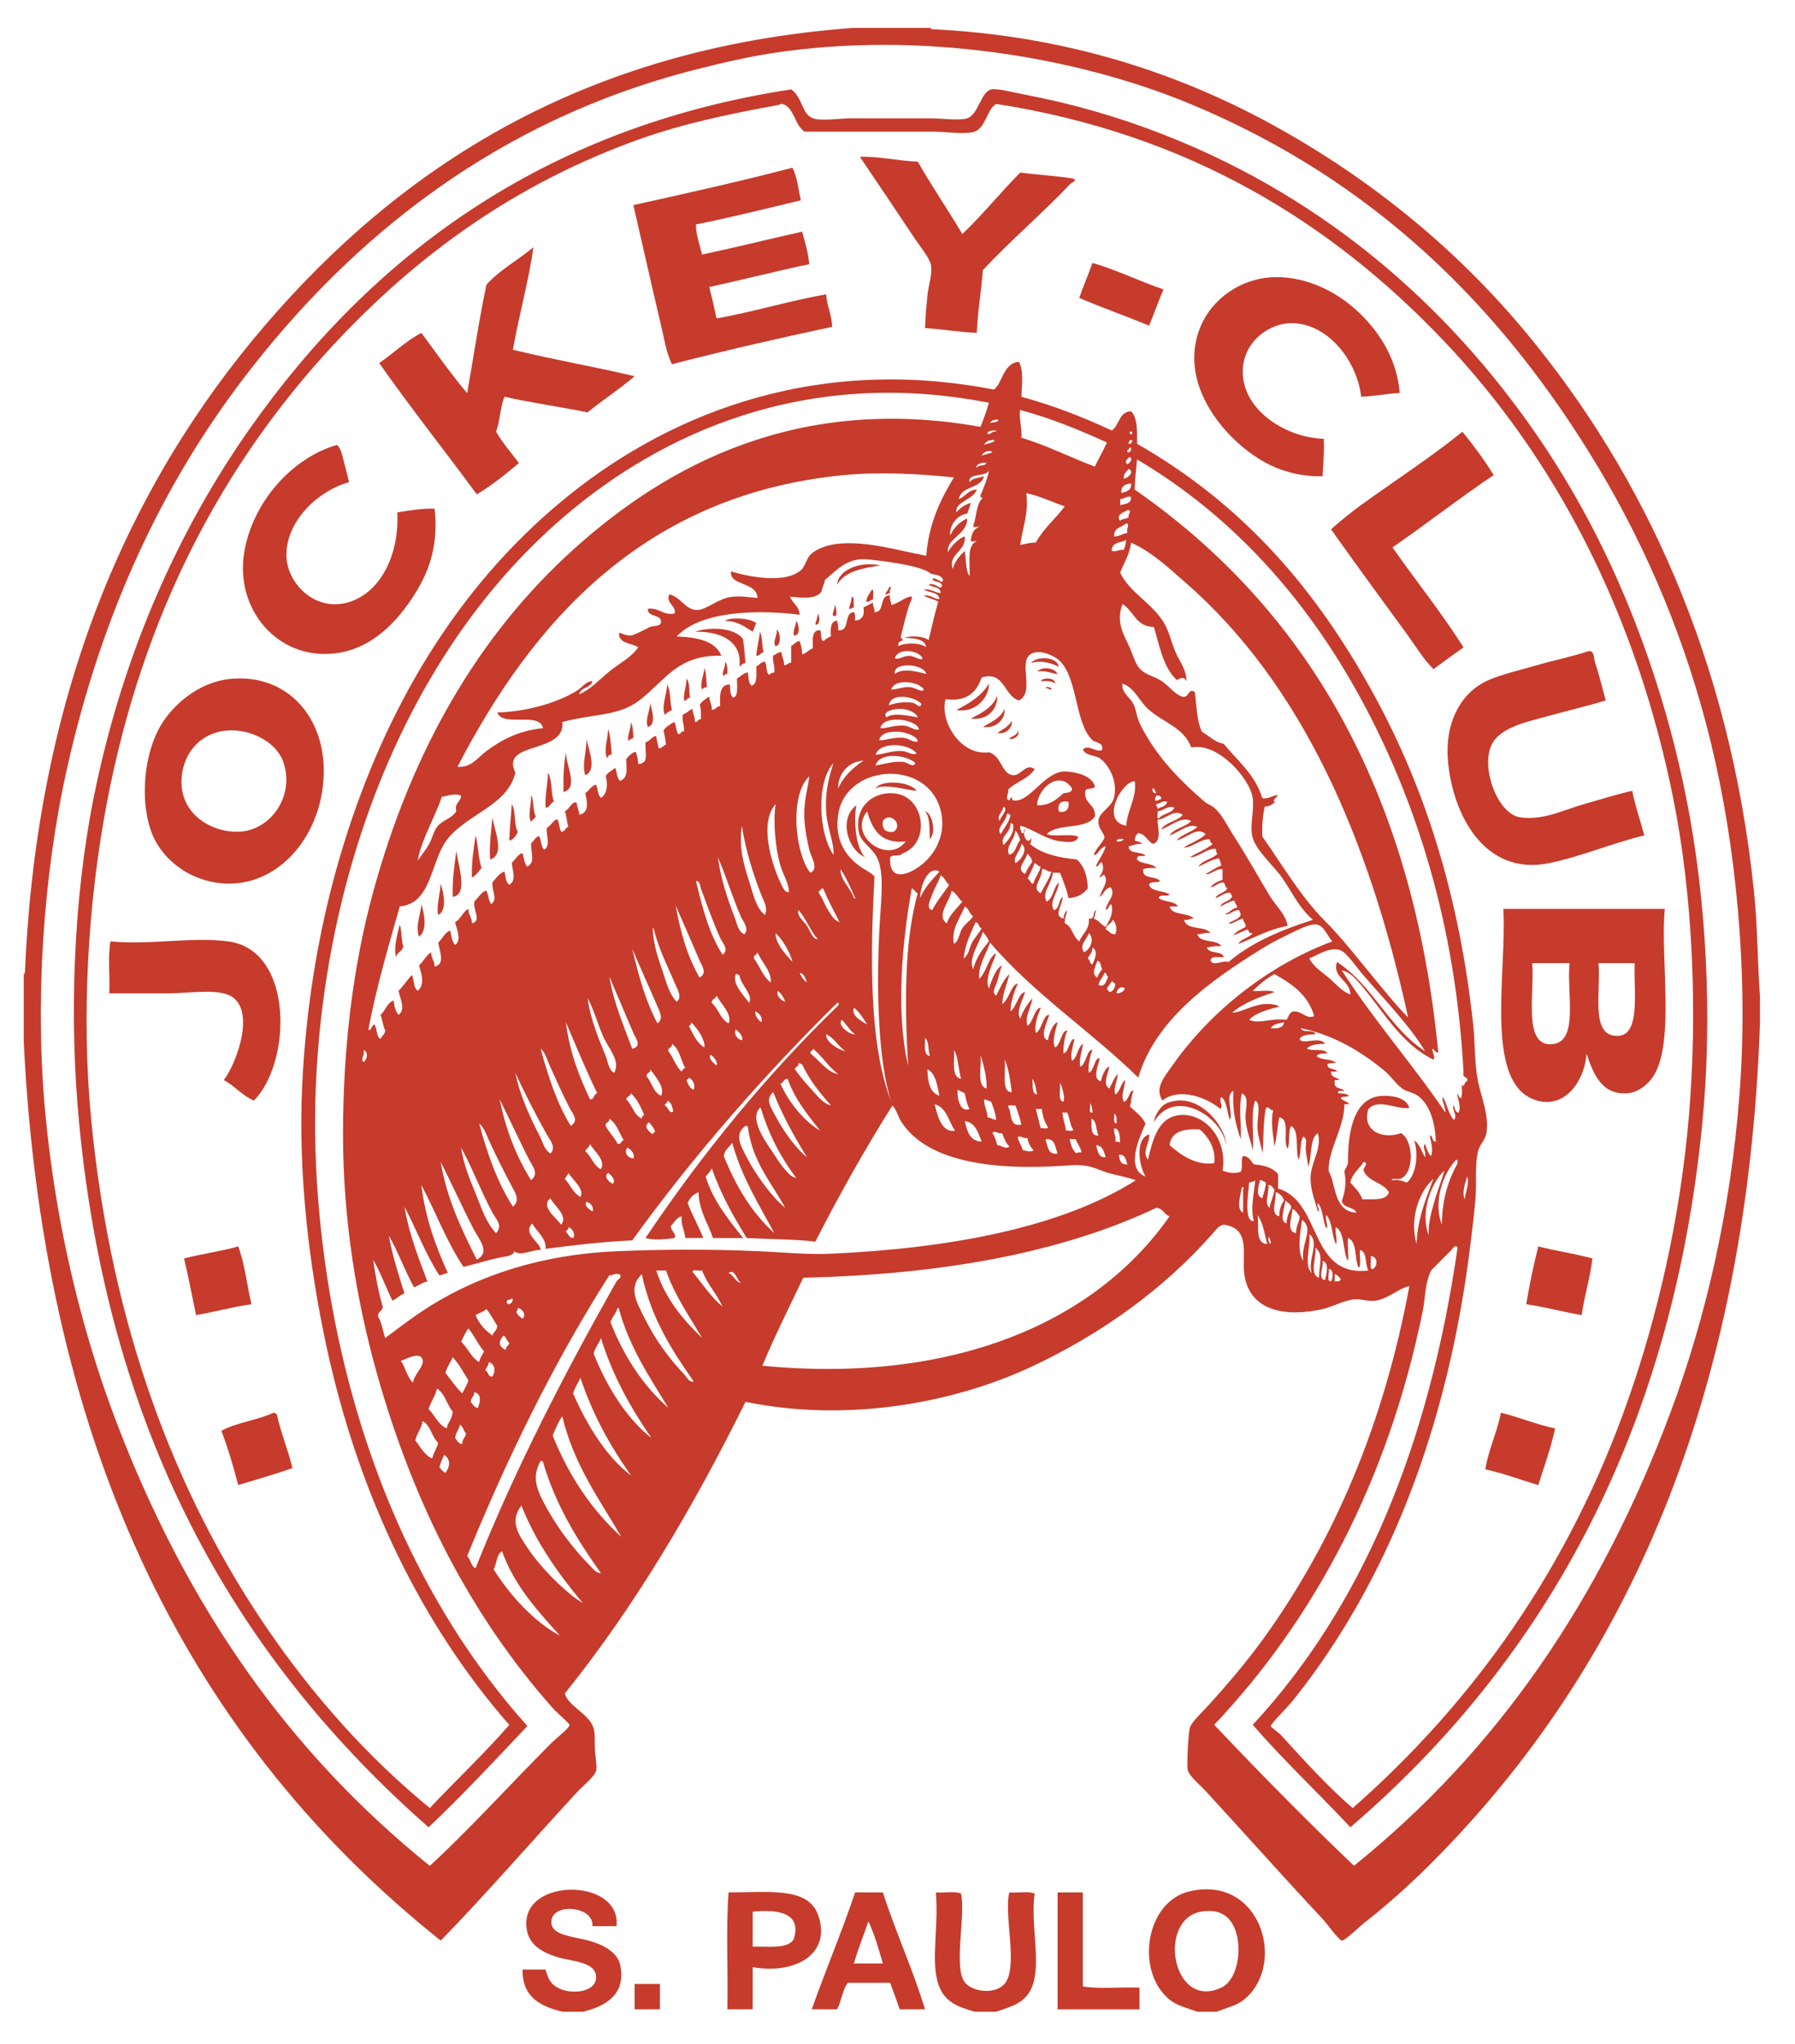 <?xml version="1.0" encoding="utf-8"?>
<!-- Generator: Adobe Illustrator 16.0.3, SVG Export Plug-In . SVG Version: 6.00 Build 0)  -->
<!DOCTYPE svg PUBLIC "-//W3C//DTD SVG 1.1//EN" "http://www.w3.org/Graphics/SVG/1.1/DTD/svg11.dtd">
<svg version="1.1" id="Camada_1" xmlns="http://www.w3.org/2000/svg" xmlns:xlink="http://www.w3.org/1999/xlink" x="0px" y="0px"
	 width="72.639px" height="82.695px" viewBox="0 0 72.639 82.695" enable-background="new 0 0 72.639 82.695" xml:space="preserve">
<g>
	<path fill="#C63B2C" d="M34.799,6.347c0.686-0.035,1.562,0.161,2.341,0.195c0.576,1,1.214,1.938,1.804,2.925
		c0.824-0.785,1.541-1.677,2.342-2.486c0.703,0.093,1.46,0.132,2.145,0.244c0.191,0.066-0.099,0.196-0.098,0.195
		c-1.078,1.14-2.471,2.342-3.56,3.51c-0.063,0.862-0.209,1.646-0.244,2.536c-0.731-0.032-1.384-0.144-2.096-0.195
		c0.02-0.48,0.055-0.897,0.097-1.315c0.042-0.404,0.203-0.855,0.146-1.22c-0.044-0.288-0.458-0.783-0.682-1.121
		C36.311,8.59,35.403,7.238,34.799,6.347z"/>
	<path fill="#C63B2C" d="M32.41,8.103c-1.403,0.336-2.793,0.685-4.242,0.976c-0.03,0.33,0.156,0.846,0.243,1.219
		c1.368-0.289,2.691-0.623,4.047-0.926c0.12,0.416,0.242,0.83,0.292,1.315c-1.369,0.289-2.688,0.627-4.047,0.926
		c0.103,0.418,0.205,0.837,0.292,1.27c1.531-0.272,2.902-0.705,4.437-0.976c0.034,0.485,0.226,0.814,0.244,1.315
		c-2.198,0.468-4.364,0.968-6.485,1.512c-0.235-0.483-0.311-1.021-0.438-1.561c-0.367-1.545-0.746-3.251-1.122-4.876
		c2.17-0.479,4.336-0.963,6.437-1.512C32.261,7.146,32.304,7.656,32.41,8.103z"/>
	<path fill="#C63B2C" d="M21.585,10.004c-0.173,1.289-0.588,2.76-0.829,4.145c1.604,0.395,3.31,0.688,4.925,1.072
		c-0.604,0.519-1.287,0.957-1.902,1.463c-1.105-0.226-2.278-0.387-3.363-0.634c-0.174,0.41-0.18,0.991-0.341,1.414
		c0.269,0.463,0.61,0.852,0.926,1.268c-0.536,0.456-1.089,0.895-1.707,1.269c-1.307-1.782-2.677-3.499-3.949-5.314
		c0.58-0.395,1.068-0.882,1.707-1.219c0.611,0.819,1.195,1.665,1.853,2.438c0.259-1.465,0.479-2.967,0.78-4.388
		C20.221,10.914,20.968,10.523,21.585,10.004z"/>
	<path fill="#C63B2C" d="M47.086,11.71c-0.212,0.471-0.38,0.984-0.585,1.463c-0.933-0.385-1.909-0.725-2.828-1.121
		c0.167-0.483,0.367-0.934,0.537-1.414C45.23,10.933,46.103,11.377,47.086,11.71z"/>
	<path fill="#C63B2C" d="M56.643,15.903c-0.553,0.018-1.007,0.132-1.561,0.146c-0.154-1.419-1.334-2.983-2.828-2.975
		c-0.958,0.006-2.095,0.855-1.951,2.193c0.15,1.389,1.727,2.431,3.267,2.486c0.025,0.545-0.025,1.014-0.048,1.512
		c-0.741,0.031-1.496-0.151-2.097-0.438c-1.762-0.842-3.987-3.396-2.73-5.852c0.507-0.99,1.708-1.857,3.219-1.756
		c1.28,0.087,2.388,0.738,3.169,1.512C55.901,13.544,56.538,14.598,56.643,15.903z"/>
	<path fill="#C63B2C" d="M60.446,19.219c-1.398,0.94-2.71,1.971-4.095,2.926c0.949,1.358,1.981,2.636,2.876,4.047
		c-0.415,0.284-0.813,0.586-1.219,0.878c-0.424-0.42-0.721-0.934-1.072-1.413c-1.003-1.371-2.059-2.816-3.072-4.242
		c0.398-0.358,0.831-0.709,1.27-1.023c1.305-0.941,2.774-1.896,4.046-2.926C59.632,18.018,60.06,18.598,60.446,19.219z"/>
	<path fill="#C63B2C" d="M13.638,18c0.18,0.163,0.222,0.473,0.292,0.73c0.071,0.262,0.138,0.53,0.195,0.78
		c-1.188,0.313-2.527,1.51-2.535,2.926c-0.007,1.132,1.116,2.293,2.438,1.95c1.367-0.354,2.143-1.962,2.049-3.657
		c0.451-0.071,1.114-0.18,1.511-0.146c0.188,1.684-0.349,2.837-1.073,3.853c-0.695,0.973-1.66,1.853-2.974,1.999
		c-2.317,0.259-4.042-1.79-3.657-4.096C10.222,20.317,11.813,18.521,13.638,18z"/>
	<path fill="#C63B2C" d="M35.628,22.876c-0.736,0.108-1.448,0.242-1.755,0.78C33.912,23.062,34.802,22.688,35.628,22.876z"/>
	<path fill="#C63B2C" d="M35.969,23.754c0.2-0.022-0.02,0.104,0.049,0.243c-0.087-0.006-0.103,0.06-0.194,0.049
		C35.843,23.919,35.969,23.899,35.969,23.754z"/>
	<path fill="#C63B2C" d="M35.287,23.851c0.109,0.037,0.019,0.273,0.049,0.392c-0.103,0.027-0.14,0.12-0.292,0.098
		C35.087,24.139,35.192,24,35.287,23.851z"/>
	<path fill="#C63B2C" d="M34.458,24.144c0.138,0.007,0.063,0.225,0.097,0.438c-0.087-0.006-0.103,0.06-0.195,0.049
		C34.382,24.458,34.469,24.35,34.458,24.144z"/>
	<path fill="#C63B2C" d="M33.775,24.484c0.036-0.09,0.146,0.488,0,0.439C33.584,24.932,33.811,24.634,33.775,24.484z"/>
	<path fill="#C63B2C" d="M33.093,24.826c0.082,0.068,0.11,0.497-0.098,0.438C33.017,25.107,33.089,25.001,33.093,24.826z"/>
	<path fill="#C63B2C" d="M30.606,25.216c-0.064,0.098-0.093,0.232-0.146,0.342c-0.32-0.2-0.606-0.434-1.121-0.438
		C29.511,24.962,30.383,24.994,30.606,25.216z"/>
	<path fill="#C63B2C" d="M32.215,25.119c0.114,0.099,0.206,0.629-0.098,0.585C32.091,25.45,32.211,25.343,32.215,25.119z"/>
	<path fill="#C63B2C" d="M30.167,26.825c-0.125,0.006-0.17,0.09-0.244,0.146c0.119-1.012-0.731-1.437-1.804-1.414
		c0.645-0.208,1.596-0.169,1.95,0.293C30.105,26.172,30.148,26.486,30.167,26.825z"/>
	<path fill="#C63B2C" d="M31.435,25.46c0.157,0.164,0.188,0.646-0.049,0.683C31.247,25.953,31.468,25.706,31.435,25.46z"/>
	<path fill="#C63B2C" d="M30.752,25.558c0.109,0.214,0.078,0.571,0.146,0.829c-0.127,0.021-0.146,0.146-0.292,0.146
		C30.63,26.184,30.717,25.896,30.752,25.558z"/>
	<path fill="#C63B2C" d="M64.298,26.338c0.23-0.003,0.197,0.294,0.244,0.438c0.154,0.479,0.306,1.053,0.438,1.562
		c-0.747,0.227-1.517,0.405-2.341,0.634c-0.921,0.256-2.079,0.475-2.34,1.316c-0.308,0.99,0.357,2.653,1.219,2.778
		c0.926,0.135,1.759-0.3,2.584-0.535c0.706-0.203,1.389-0.413,1.95-0.537c0.127,0.638,0.328,1.199,0.488,1.805
		c-1.214,0.281-2.572,0.861-3.853,1.121c-2.659,0.541-3.93-2.047-4.096-4.193c-0.113-1.466,0.496-2.714,1.658-3.218
		c0.542-0.235,1.265-0.401,1.9-0.585C62.95,26.693,63.644,26.558,64.298,26.338z"/>
	<path fill="#C63B2C" d="M42.844,26.972c-0.271-0.138-0.733-0.281-1.121-0.146C41.945,26.531,42.784,26.553,42.844,26.972z"/>
	<path fill="#C63B2C" d="M29.338,26.776c0.104,0.091,0.103,0.288,0.097,0.487c-0.083-0.002-0.126,0.037-0.146,0.098
		C29.172,27.226,29.375,26.993,29.338,26.776z"/>
	<path fill="#C63B2C" d="M28.509,27.021c0.079,0.214,0.067,0.519,0.098,0.78c-0.091,0.007-0.163,0.032-0.194,0.097
		C28.311,27.665,28.488,27.292,28.509,27.021z"/>
	<path fill="#C63B2C" d="M9.396,27.459c2.187-0.173,3.699,1.484,3.706,3.706c0.007,2.528-1.732,4.631-3.9,4.583
		c-1.279-0.028-2.396-0.749-2.927-1.755c-0.601-1.144-0.563-3.226,0.195-4.584C6.885,28.668,7.931,27.575,9.396,27.459z
		 M7.348,31.75c0.062,1.233,1.235,1.928,2.292,1.9c1.325-0.031,2.333-1.49,1.804-2.877c-0.29-0.761-1.307-1.289-2.242-1.219
		C7.978,29.648,7.295,30.662,7.348,31.75z"/>
	<path fill="#C63B2C" d="M27.778,27.459c0.158,0.15,0.089,0.528,0.146,0.78c-0.15-0.036-0.094,0.134-0.244,0.098
		C27.654,27.985,27.783,27.789,27.778,27.459z"/>
	<path fill="#C63B2C" d="M42.698,27.654c-0.119-0.107-0.349-0.106-0.586-0.098C42.208,27.4,42.714,27.406,42.698,27.654z"/>
	<path fill="#C63B2C" d="M26.998,27.703c0.157,0.248,0.103,0.709,0.194,1.022c-0.109,0.053-0.214,0.111-0.292,0.195
		C26.759,28.536,26.987,28.099,26.998,27.703z"/>
	<path fill="#C63B2C" d="M42.308,27.85c0.012-0.114,0.214-0.027,0.244,0C42.511,27.992,42.429,27.786,42.308,27.85z"/>
	<path fill="#C63B2C" d="M40.357,28.142c0.022,0.494-0.342,1.022-1.072,0.927C39.727,28.844,40.173,28.624,40.357,28.142z"/>
	<path fill="#C63B2C" d="M26.315,28.435c0.074,0.335,0.256,0.875-0.098,0.976C26.094,29.122,26.304,28.749,26.315,28.435z"/>
	<path fill="#C63B2C" d="M40.65,28.679c0.041,0.382-0.296,0.808-0.877,0.73C40.111,29.212,40.49,29.055,40.65,28.679z"/>
	<path fill="#C63B2C" d="M25.535,29.215c0.073,0.169,0.088,0.399,0.097,0.634c-0.064,0.049-0.181,0.046-0.195,0.146
		C25.351,29.809,25.542,29.483,25.535,29.215z"/>
	<path fill="#C63B2C" d="M24.609,29.507c0.067,0.088,0.129,0.695,0.146,1.024c-0.122-0.01-0.152,0.073-0.195,0.146
		C24.424,30.329,24.603,29.876,24.609,29.507z"/>
	<path fill="#C63B2C" d="M41.186,29.556c0.114,0.148-0.11,0.374-0.341,0.342C40.932,29.756,41.176,29.772,41.186,29.556z"/>
	<path fill="#C63B2C" d="M23.731,29.897c0.098,0.44,0.438,1.287-0.049,1.463C23.536,30.904,23.751,30.389,23.731,29.897z"/>
	<path fill="#C63B2C" d="M22.902,30.434c0.002,0.551,0.525,1.438-0.098,1.608C22.79,31.458,22.813,30.914,22.902,30.434z"/>
	<path fill="#C63B2C" d="M22.171,31.263c0.188,0.283,0.114,0.829,0.244,1.17c-0.149,0.046-0.153,0.237-0.341,0.244
		C22.056,32.156,22.162,31.757,22.171,31.263z"/>
	<path fill="#C63B2C" d="M21.488,32.188c0.113,0.035,0.063,0.652,0.195,0.829c-0.033,0.113-0.162,0.131-0.195,0.244
		C21.341,32.951,21.519,32.546,21.488,32.188z"/>
	<path fill="#C63B2C" d="M20.708,32.531c0.181,0.272,0.078,0.831,0.244,1.12c-0.038,0.159-0.265,0.386-0.343,0.343
		C20.622,33.483,20.686,33.027,20.708,32.531z"/>
	<path fill="#C63B2C" d="M34.653,32.579c-0.111,0.634-0.036,1.656,0.342,2.097C34.297,34.36,33.933,33.129,34.653,32.579z"/>
	<path fill="#C63B2C" d="M19.928,33.066c0.069,0.501,0.534,1.521-0.097,1.706C19.796,34.138,19.881,33.621,19.928,33.066z"/>
	<path fill="#C63B2C" d="M19.245,33.798c0.12,0.4,0.102,0.938,0.243,1.316c-0.123,0.137-0.219,0.302-0.39,0.39
		C19.075,34.862,19.171,34.341,19.245,33.798z"/>
	<path fill="#C63B2C" d="M18.465,34.432c0.088,0.615,0.488,1.759-0.146,1.854C18.298,35.598,18.389,35.021,18.465,34.432z"/>
	<path fill="#C63B2C" d="M17.832,35.748c0.124,0.372,0.273,1.076-0.099,1.268C17.652,36.674,17.812,36.151,17.832,35.748z"/>
	<path fill="#C63B2C" d="M17.051,36.577c0.126,0.415,0.253,1.078-0.098,1.315C16.797,37.46,17.032,36.997,17.051,36.577z"/>
	<path fill="#C63B2C" d="M60.836,36.771c2.178,0,4.355,0,6.534,0c-0.186,1.935,0.408,5.336-0.438,6.729
		c-0.224,0.368-0.646,0.701-1.073,0.731c-1.046,0.076-1.386-0.796-1.656-1.608c-0.091,1.212-0.966,2.309-2.146,1.853
		C60.055,43.704,60.987,39.272,60.836,36.771z M62.006,38.966c0.096,1.257-0.403,3.471,0.877,3.268
		c1.004-0.159,0.511-2.106,0.634-3.268C63.014,38.966,62.51,38.966,62.006,38.966z M64.688,38.966
		c0.094,1.072-0.297,2.759,0.584,2.926c1.177,0.224,0.829-1.743,0.878-2.926C65.664,38.966,65.175,38.966,64.688,38.966z"/>
	<path fill="#C63B2C" d="M16.174,37.406c0.096,0.243,0.056,0.626,0.146,0.877c-0.03,0.213-0.253,0.233-0.293,0.438
		C15.917,38.318,16.092,37.779,16.174,37.406z"/>
	<path fill="#C63B2C" d="M10.274,44.524c-0.479-0.201-0.772-0.592-1.219-0.829c0.537-0.684,1.375-3.016,0.146-3.461
		c-0.596-0.217-1.58-0.049-2.39-0.049c-0.816,0-1.609,0-2.389,0c0.032-0.684-0.065-1.495,0.049-2.097
		c1.682,0.148,3.326-0.201,4.778,0C11.918,38.457,11.788,43.018,10.274,44.524z"/>
	<path fill="#C63B2C" d="M9.64,50.425c0.264,0.695,0.352,1.566,0.537,2.34c-0.787,0.107-1.478,0.311-2.243,0.438
		c-0.161-0.765-0.307-1.545-0.487-2.291C8.154,50.727,8.946,50.624,9.64,50.425z"/>
	<path fill="#C63B2C" d="M62.25,50.425c0.71,0.184,1.492,0.296,2.193,0.487c-0.101,0.81-0.323,1.496-0.438,2.291
		c-0.768-0.127-1.46-0.327-2.243-0.438C61.897,51.957,62.06,51.177,62.25,50.425z"/>
	<path fill="#C63B2C" d="M11.834,59.396c-0.711,0.248-1.458,0.46-2.194,0.684c-0.201-0.757-0.414-1.504-0.682-2.193
		c0.604-0.339,1.458-0.427,2.096-0.73c0.079-0.016,0.084,0.046,0.146,0.049C11.366,57.979,11.653,58.634,11.834,59.396z"/>
	<path fill="#C63B2C" d="M60.739,57.153c0.759,0.186,1.413,0.474,2.194,0.635c-0.178,0.813-0.444,1.539-0.683,2.291
		c-0.718-0.208-1.384-0.47-2.146-0.635C60.245,58.609,60.579,57.968,60.739,57.153z"/>
	<path fill="#C63B2C" d="M23.585,81.386c-0.276,0-0.553,0-0.829,0c-0.885-0.22-1.626-0.584-1.609-1.706c0.31,0,0.618,0,0.927,0
		c0.128,0.409,0.211,0.611,0.585,0.779c0.5,0.227,1.483,0.144,1.463-0.486c-0.021-0.604-0.927-0.613-1.513-0.781
		c-0.604-0.173-1.138-0.469-1.268-1.022c-0.521-2.229,3.822-2.273,3.608-0.244c-0.325,0-0.65,0-0.976,0
		c0.074-0.853-1.763-0.976-1.658-0.098c0.059,0.48,0.932,0.521,1.513,0.683c0.535,0.149,1.149,0.443,1.268,0.976
		C25.34,80.593,24.623,81.148,23.585,81.386z"/>
	<path fill="#C63B2C" d="M49.232,81.386c-0.26,0-0.521,0-0.78,0c-0.484-0.172-0.824-0.247-1.121-0.487
		c-1.395-1.127-0.995-3.977,0.83-4.389c2.804-0.633,3.875,2.811,2.291,4.291C50.105,81.123,49.883,81.142,49.232,81.386z
		 M49.427,80.41c0.821-0.387,0.942-2.276,0.195-2.876c-0.252-0.202-0.59-0.273-1.024-0.195C46.815,77.659,47.433,81.35,49.427,80.41
		z"/>
	<path fill="#C63B2C" d="M30.459,79.582c0,0.567,0,1.138,0,1.706c-0.341,0-0.684,0-1.024,0c0.033-1.561-0.063-3.25,0.049-4.729
		c1.542,0.006,3.184-0.241,3.608,0.878C33.688,79.003,32.232,79.899,30.459,79.582z M30.459,77.339c0,0.471,0,0.942,0,1.414
		c0.635-0.017,1.407,0.105,1.658-0.293C32.469,77.365,31.459,77.242,30.459,77.339z"/>
	<path fill="#C63B2C" d="M35.726,76.559c0.525,1.62,1.204,3.087,1.707,4.729c-0.341,0-0.683,0-1.023,0
		c-0.133-0.355-0.25-0.726-0.391-1.072c-0.568,0-1.138,0-1.707,0c-0.227,0.277-0.257,0.75-0.438,1.072c-0.342,0-0.684,0-1.024,0
		c0.566-1.597,1.209-3.114,1.755-4.729C34.978,76.559,35.352,76.559,35.726,76.559z M34.555,79.436c0.39,0,0.78,0,1.17,0
		c-0.165-0.6-0.341-1.187-0.585-1.706C34.951,78.303,34.723,78.839,34.555,79.436z"/>
	<path fill="#C63B2C" d="M40.309,81.386c-0.292,0-0.585,0-0.878,0c-0.709-0.211-1.231-0.409-1.462-1.122
		c-0.312-0.962,0.027-2.307-0.098-3.705c0.325,0.032,0.778-0.063,1.022,0.049c0.181,0.894-0.278,2.814,0.099,3.512
		c0.238,0.44,1.17,0.593,1.608,0.194c0.662-0.601,0.004-2.813,0.244-3.755c0.325,0.032,0.78-0.063,1.024,0.049
		c-0.173,1.233,0.274,2.802-0.098,3.756C41.516,81.015,40.979,81.162,40.309,81.386z"/>
	<path fill="#C63B2C" d="M43.82,76.559c0,1.269,0,2.536,0,3.804c0.667,0.113,1.543,0.017,2.292,0.049c0,0.293,0,0.586,0,0.878
		c-1.104,0-2.21,0-3.314,0c0-1.576,0-3.152,0-4.729C43.137,76.559,43.478,76.559,43.82,76.559z"/>
	<path fill="#C63B2C" d="M25.682,80.264c0.341,0,0.682,0,1.023,0c0,0.342,0,0.685,0,1.024c-0.342,0-0.683,0-1.023,0
		C25.682,80.948,25.682,80.605,25.682,80.264z"/>
	<path fill="#C63B2C" d="M34.506,1.13c1.057,0,2.113,0,3.169,0c0,0.017,0,0.032,0,0.049c5.543,0.26,10.208,1.835,14.14,4.047
		c3.906,2.196,7.241,4.98,9.947,8.24c4.746,5.718,8.234,13.162,9.215,22.574c0.143,1.362,0.146,2.876,0.244,4.291
		c0,0.357,0,0.716,0,1.072c-0.525,15.099-5.388,26.062-13.311,33.984c-0.771,0.771-1.692,1.615-2.683,2.389
		c-0.281,0.222-0.802,0.743-0.927,0.731c-0.123-0.012-0.6-0.685-0.78-0.877c-1.679-1.791-3.065-3.366-4.729-5.169
		c-0.276-0.298-0.677-0.604-0.731-0.878c-0.033-0.167,0.016-1.454,0.099-1.706c0.068-0.213,0.486-0.605,0.779-0.927
		c0.79-0.867,1.577-1.804,2.243-2.729c2.832-3.948,4.824-8.646,5.852-14.188c-0.435,0.081-0.85,0.517-1.365,0.585
		c-0.333,0.045-0.575-0.08-0.877-0.05c-0.42,0.044-0.849,0.296-1.269,0.392c-1.432,0.327-2.957,0.122-3.169-1.414
		c-0.105-0.766,0.282-1.859-0.829-1.999c-0.186,0.015-0.334,0.222-0.438,0.341c-1.938,2.213-4.474,4.063-7.362,5.412
		c-2.995,1.397-7.287,2.283-11.556,1.414c-2.111,4.26-4.472,8.271-7.313,11.8c0.175,0.556,0.996,0.813,1.17,1.414
		c0.065,0.223,0.034,0.556,0.05,0.878c0.01,0.218,0.092,0.644,0.049,0.828c-0.056,0.238-0.524,0.601-0.78,0.878
		c-1.792,1.942-3.779,4.231-5.509,5.997c-9.87-7.865-16.036-19.43-16.873-36.325c0-0.926,0-1.853,0-2.777
		c0.047-0.003,0.038-0.061,0.049-0.099c0.479-11.281,4.225-19.745,9.703-26.135C16.163,6.815,23.549,1.943,34.506,1.13z
		 M59.178,43.891c0.073,0.146,0.087-0.167,0.195-0.146c0.058-0.221-0.216-0.108-0.146-0.342c-0.316-5.967-1.9-10.978-4.145-15.114
		c-2.211-4.077-5.219-7.427-9.069-9.703c-0.032,0.407-0.085,0.792-0.097,1.219c6.899,4.786,11.257,12.115,12.287,22.771
		c-0.153,0.022-0.129-0.133-0.244-0.146c0.004,0.13,0.141,0.375,0.048,0.438c-1.347-0.65-2.077-2.046-2.974-3.071
		c-0.187-0.213-0.439-0.496-0.731-0.536c1.293,2.022,2.855,3.776,4.193,5.753c0.015-0.227-0.18-0.501-0.099-0.634
		c0.166,0.308,0.23,0.72,0.439,0.927c0.18-0.152-0.127-0.486,0-0.585c0.042,0.119,0.043,0.281,0.193,0.292
		c0.124-0.289-0.083-0.617-0.048-0.779c0.05,0.064,0.046,0.182,0.146,0.195C59.202,44.259,59.129,43.819,59.178,43.891z
		 M67.614,57.104c1.381-3.7,2.416-8.064,2.779-12.822c0.369-4.828-0.121-9.996-1.17-14.287c-0.994-4.063-2.562-7.771-4.534-11.067
		C60.77,12.377,55.537,7.261,48.16,4.201c-4.59-1.902-10.919-2.972-16.92-2.049c-1.102,0.171-2.144,0.421-3.17,0.684
		C20.095,4.879,14.229,9.591,9.884,15.27c-3.315,4.332-5.773,9.566-7.167,15.798C1.743,35.422,1.402,40.532,1.84,45.11
		c0.437,4.575,1.494,8.813,2.876,12.435c2.846,7.45,6.947,13.317,12.677,17.941c1.607-1.48,3.303-3.351,4.924-4.973
		c0.21-0.21,0.737-0.609,0.731-0.73c-0.002-0.058-0.522-0.501-0.683-0.684c-3.281-3.7-5.617-8.197-7.119-13.555
		c-0.803-2.861-1.365-6.161-1.365-9.654c0-3.521,0.407-6.827,1.219-9.8c1.554-5.687,4.239-10.389,8.144-13.896
		c3.756-3.375,9.028-6.245,16.432-4.925c0.129-0.31,0.246-0.631,0.341-0.975c-7.499-1.471-13.324,1.306-17.163,4.583
		c-4.064,3.471-6.941,8.357-8.582,13.943c-0.86,2.933-1.428,6.271-1.511,9.753c-0.084,3.505,0.354,7.074,1.072,10.189
		c1.398,6.062,4.019,11.173,7.509,15.066c-1.311,1.388-2.61,2.785-3.998,4.096C9.78,67.279,4.443,58.373,3.203,45.45
		c-0.407-4.238-0.241-9.037,0.585-13.165c1.158-5.791,3.428-10.841,6.338-14.97C15.025,10.369,21.963,5.152,32.02,3.616
		c0.463,0.333,0.426,1.012,0.878,1.17c0.345,0.122,1.118,0,1.561,0c1.093,0,2.044,0,3.12,0c0.57,0,1.264,0.103,1.56,0
		c0.465-0.159,0.55-1.068,0.976-1.17c0.223-0.054,1,0.146,1.513,0.243c1.521,0.294,2.98,0.704,4.192,1.121
		c7.025,2.418,12.33,6.884,16.14,12.287c1.969,2.793,3.563,5.927,4.777,9.459c0.611,1.774,1.117,3.619,1.512,5.607
		c0.811,4.088,1.06,8.856,0.634,13.165c-1.273,12.892-6.707,21.966-14.237,28.426c-1.304-1.395-2.697-2.698-3.95-4.145
		c4.426-4.774,7.13-11.27,8.289-19.31c-0.087-0.156-0.241,0.098-0.292,0.146c-0.212,0.203-0.465,0.463-0.634,0.634
		c-0.146,0.146-0.163,0.152-0.244,0.391c-0.151,0.446-0.149,0.952-0.244,1.414c-1.396,6.86-4.404,12.469-8.435,16.725
		c1.841,1.945,3.72,3.854,5.656,5.703C60.583,70.817,64.761,64.752,67.614,57.104z M31.63,4.201
		c-0.038-0.008-0.092,0.039-0.146,0.049c-1.973,0.36-3.833,0.753-5.559,1.365c-5.076,1.803-9.079,4.728-12.433,8.338
		c-4.459,4.8-7.704,10.853-9.167,18.527C3.55,36.55,3.288,41.138,3.691,45.305c0.808,8.335,3.407,15.147,7.119,20.576
		c1.884,2.755,4.088,5.221,6.583,7.265c1.065-1.129,2.195-2.191,3.218-3.363c-3.47-3.951-6.088-9.199-7.41-15.359
		c-0.688-3.199-1.136-6.903-0.976-10.434c0.161-3.549,0.758-6.816,1.658-9.753c1.735-5.659,4.634-10.456,8.825-13.943
		c3.975-3.31,9.941-5.997,17.504-4.535c0.337-0.183,0.376-1.086,1.023-1.121c0.198,0.396,0.114,0.89,0.099,1.414
		c1.314,0.359,2.517,0.831,3.657,1.365c0.31-0.209,0.285-0.754,0.778-0.78c0.266,0.256,0.248,0.793,0.244,1.316
		c4.324,2.475,7.265,5.903,9.606,10.189c2.071,3.794,3.436,8.129,3.998,13.313c0.08,0.729,0.045,1.547,0.194,2.291
		c0.133,0.662,0.457,1.366,0.341,2.097c-0.042,0.263-0.281,0.479-0.341,0.731c-0.134,0.568-0.051,1.237-0.098,1.853
		c-0.046,0.604-0.125,1.226-0.195,1.805c-0.911,7.559-3.387,13.785-7.167,18.528c-0.258,0.324-0.932,0.98-0.926,1.072
		c0.003,0.047,0.306,0.244,0.439,0.391c0.931,1.022,1.946,2.134,2.876,2.925c4.87-4.279,8.771-9.716,11.166-16.577
		c1.154-3.31,2.082-7.216,2.438-11.409c0.354-4.167,0.174-8.855-0.634-12.872c-1.509-7.503-4.761-13.735-9.264-18.479
		C53.913,9.032,48.124,5.414,40.31,4.204c-0.377,0.223-0.417,0.973-0.878,1.122c-0.393,0.127-1.112,0-1.706,0
		c-1.692,0-3.688,0-5.169,0C32.13,5.036,32.141,4.302,31.63,4.201z M41.333,17.708c1.059,0.322,1.97,0.793,2.974,1.17
		c0.151-0.338,0.338-0.638,0.488-0.977c-1.107-0.502-2.243-0.975-3.51-1.315C41.217,16.902,41.366,17.278,41.333,17.708z
		 M40.065,17.122c0.106-0.057,0.315-0.011,0.341-0.146C40.233,16.965,40.114,17.009,40.065,17.122z M40.211,17.464
		c0.387-0.036-0.314-0.122-0.244,0.098C40.089,17.568,40.119,17.484,40.211,17.464z M45.721,17.562c0.033,0,0.065,0,0.098,0
		c0-0.033,0-0.064,0-0.098c-0.032,0-0.064,0-0.098,0C45.721,17.496,45.721,17.528,45.721,17.562z M39.821,18
		c0.137-0.075,0.365-0.059,0.439-0.195C40.026,17.783,39.89,17.858,39.821,18z M45.672,17.951c0.033,0,0.064,0,0.097,0
		c0.003-0.063,0.063-0.067,0.049-0.146c-0.032,0-0.064,0-0.098,0C45.718,17.867,45.659,17.872,45.672,17.951z M45.624,18.293
		c0.123,0.051,0.216-0.165,0.098-0.195C45.721,18.194,45.588,18.159,45.624,18.293z M39.724,18.438
		c0.133-0.062,0.313-0.077,0.439-0.146C40.007,18.173,39.774,18.301,39.724,18.438z M45.624,18.781
		c0.065-0.036,0.251-0.197,0.098-0.294C45.655,18.523,45.47,18.685,45.624,18.781z M39.528,18.927
		c0.054-0.143,0.339-0.053,0.391-0.195C39.693,18.671,39.444,18.838,39.528,18.927z M45.478,19.365
		c0.151-0.001,0.459-0.291,0.195-0.391C45.588,19.086,45.458,19.15,45.478,19.365z M39.236,19.512
		c0.098-0.18,0.381-0.173,0.585-0.244c-0.134,0.518-0.924,0.376-1.023,0.927c0.269-0.104,0.372-0.376,0.73-0.391
		c-0.131,0.422-0.888,0.479-0.828,0.927c0.146-0.178,0.342-0.309,0.585-0.39c-0.037,0.158-0.089,0.302-0.146,0.438
		c-0.431,0.058-0.732,0.503-0.682,0.879c0.142-0.313,0.369-0.541,0.682-0.684c0,0.683-0.841,0.783-0.78,1.365
		c0.141-0.269,0.479-0.594,0.684-0.634c0.055,0.624-0.696,0.701-0.488,1.315c0.087-0.318,0.277-0.536,0.488-0.73
		c0.06,0.346,0.022,0.789,0.194,1.022c0.027-0.542-0.128-1.266,0.292-1.414c-0.069-0.025-0.252,0.059-0.243-0.049
		c0.03-0.262,0.124-0.461,0.342-0.536c-0.071-0.025-0.252,0.059-0.244-0.049c0.141-0.362,0.115-0.892,0.39-1.121
		c-0.06-0.006-0.114-0.015-0.097-0.098c0.124-0.3,0.326-0.778,0.341-1.024C39.92,19.321,39.147,19.105,39.236,19.512z
		 M34.166,19.219c-8.123,0.776-12.633,5.973-15.652,11.8c0.546,0.059,0.843-0.393,1.17-0.634c0.646-0.475,1.31-0.823,2.292-0.927
		c-0.146-0.685-1.635-0.022-1.853-0.634c1.167-0.029,2.425-0.387,3.218-0.877c0.232-0.146,0.37-0.388,0.634-0.392
		c-0.063,0.296-0.482,0.231-0.537,0.536c0.479-0.213,0.823-0.601,1.22-0.926c0.38-0.313,0.88-0.555,1.17-0.977
		c-0.266-0.189-0.789-0.121-0.78-0.585c0.18,0.031,0.29,0.133,0.536,0.099c0.265-0.094,0.49-0.226,0.73-0.343
		c0.162-0.049,0.417-0.005,0.438-0.193c-0.009-0.351-0.546-0.169-0.536-0.537c0.479-0.056,0.577,0.27,1.073,0.195
		c0.14-0.262-0.395-0.461-0.195-0.78c0.506,0.144,0.632,0.635,1.122,0.634c0.37,0,0.843-0.473,1.414-0.536
		c0.346-0.038,0.598,0.016,1.023,0.049c-0.022-0.662-1.14-0.48-1.072-1.071c0.802,0.229,2.179,0.497,2.828-0.05
		c0.169-0.144,0.232-0.48,0.39-0.634c0.271-0.266,0.758-0.402,1.122-0.438c1.17-0.115,2.395,0.266,3.56,0.487
		c0.108-1.321,0.579-2.281,1.122-3.17C37.23,19.168,35.585,19.083,34.166,19.219z M45.38,19.95c0.19-0.069,0.426-0.095,0.39-0.391
		C45.533,19.584,45.35,19.661,45.38,19.95z M41.285,22.047c0.202-0.04,0.392-0.095,0.633-0.098c0.31-0.567,0.795-0.96,1.17-1.464
		c-0.521-0.177-0.985-0.411-1.561-0.535C41.641,20.744,41.382,21.332,41.285,22.047z M45.331,20.194c0,0.081,0,0.162,0,0.243
		c0.204-0.056,0.464-0.056,0.438-0.341C45.565,20.071,45.497,20.182,45.331,20.194z M45.331,21.073
		c0.067-0.096,0.253-0.073,0.342-0.146c-0.046-0.122,0.174-0.294-0.049-0.293C45.503,20.726,45.127,20.816,45.331,21.073z
		 M45.087,21.706c0.221-0.007,0.335-0.12,0.536-0.146c-0.06-0.195,0.129-0.355-0.049-0.391
		C45.405,21.341,45.057,21.334,45.087,21.706z M44.99,22.291c0.216,0.038,0.292-0.065,0.486-0.049
		c0.048-0.114,0.085-0.239,0.098-0.392C45.342,21.961,44.972,21.932,44.99,22.291z M51.182,32.627
		c-0.079,0.36-0.12,0.759-0.098,1.22c0.824,1.159,1.541,2.418,2.535,3.413c0.74,0.741,1.403,1.615,2.048,2.389
		c0.454,0.546,0.845,1.038,1.316,1.513c-1.582-7.258-4.32-13.52-9.021-17.603c-0.675-0.587-1.344-1.229-2.194-1.608
		c-0.051,0.501-0.294,0.811-0.438,1.219c0.385,0.8,1.27,1.216,1.756,2c0.229,0.369,0.311,0.814,0.487,1.219
		c0.171,0.388,0.454,0.729,0.438,1.17c-0.083-0.195-0.231-0.133-0.39-0.049c-0.537-0.486-0.691-1.356-0.927-2.146
		c-0.728-0.004-0.812-0.65-1.269-0.926c-0.262,0.691,0.006,1.155,0.244,1.657c0.148,0.315,0.259,0.695,0.39,0.878
		c0.222,0.309,0.564,0.354,0.877,0.536c0.365,0.213,0.585,0.582,0.926,0.683c0.277,0.034,0.205-0.376,0.488-0.194
		c0.076,0.558,0.079,1.188,0.292,1.608c0.292,0.163,0.497,0.414,0.878,0.487c0.562,0.69,1.27,1.234,1.561,2.194
		c0.277,0.064,0.508-0.172,0.634-0.099c-0.12,0.097-0.251,0.263-0.097,0.244C51.497,32.521,51.4,32.634,51.182,32.627z
		 M37.578,25.899c0.128-0.521,0.243-1.057,0.391-1.561c-0.179-0.098-0.416-0.138-0.585-0.244c0.3-0.041,0.38,0.14,0.634,0.146
		c-0.033-0.31-0.436-0.247-0.634-0.392c0.305-0.028,0.428,0.125,0.682,0.146c0-0.276-0.338-0.214-0.487-0.342
		c0.267-0.113,0.489,0.261,0.537,0.05c-0.011-0.219-0.339-0.117-0.391-0.293c0.188-0.063,0.417,0.26,0.438,0.049
		c-0.058-0.188-0.285-0.202-0.487-0.243c-0.35-0.333-1.923-0.521-2.584-0.586c-0.839-0.081-1.292,0.505-1.707,0.829
		c-0.03,0.182-0.116,0.307-0.146,0.486c-0.248,0.31-0.771,0.24-1.268,0.195c0.098,0.275,0.372,0.376,0.39,0.731
		c-1.84-0.23-4.052-0.122-4.973,0.878c0.822,0.038,1.553,0.169,1.804,0.78c-1.784-0.044-2.284,1.015-3.314,1.804
		c-0.856,0.655-1.827,0.531-3.121,0.878c0.136,1.313-2.532,0.758-1.901,2.048c-0.321,1.356-1.976,1.664-2.778,2.73
		c-0.664,0.88-0.604,2.574-1.901,2.682c-0.457,1.624-0.937,3.225-1.268,4.973c0.087,0.131,0.132-0.188,0.243-0.193
		c0.119,0.155,0.063,0.488,0.244,0.585c0.052-0.126,0.176-0.183,0.195-0.343c-0.1-0.176-0.108-0.443-0.195-0.634
		c0.207-0.166,0.26-0.487,0.536-0.585c0.016,0.244,0.08,0.44,0.195,0.585c0.3-0.222,0.075-0.609,0-0.975
		c0.201-0.189,0.345-0.437,0.537-0.635c0.11,0.182,0.057,0.527,0.244,0.635c0.286-0.235,0.158-0.679,0.048-1.024
		c0.176-0.165,0.287-0.396,0.487-0.536c0.003,0.241,0.144,0.345,0.146,0.585c0.437-0.104,0.202-0.599,0.146-0.976
		c0.175-0.15,0.25-0.399,0.487-0.487c0.042,0.22,0.065,0.455,0.195,0.585c0.276-0.189,0.063-0.646,0-0.926
		c0.234-0.123,0.307-0.408,0.536-0.537c0.003,0.241,0.143,0.346,0.146,0.586c0.403-0.088,0.034-0.545,0.097-0.878
		c0.135-0.144,0.354-0.457,0.488-0.438c0.082,0.162,0.079,0.409,0.195,0.537c0.281-0.19,0.016-0.52,0.049-0.878
		c0.149-0.16,0.258-0.36,0.488-0.438c0.047,0.196,0.041,0.447,0.194,0.536c0.293-0.172,0.142-0.532,0.099-0.878
		c0.117-0.128,0.321-0.424,0.438-0.391c0.063,0.183,0.063,0.426,0.195,0.536c0.322-0.193,0.156-0.47,0.146-0.927
		c0.085-0.097,0.258-0.357,0.342-0.292c0.072,0.17,0.066,0.42,0.194,0.536c0.258-0.165,0.084-0.545,0.099-0.878
		c0.156-0.072,0.319-0.394,0.438-0.341c0.077,0.134,0.068,0.354,0.146,0.486c0.171,0.01,0.16-0.165,0.293-0.194
		c-0.065-0.195-0.068-0.452-0.146-0.635c0.191-0.065,0.295-0.432,0.487-0.341c0,0.194,0.098,0.293,0.098,0.487
		c0.405-0.08,0.333-0.487,0.244-0.877c0.169-0.092,0.227-0.295,0.439-0.342c0.073,0.17,0.066,0.42,0.194,0.536
		c0.243-0.146,0.298-0.52,0.195-0.879c0.083-0.16,0.263-0.225,0.39-0.341c0.063,0.184,0.063,0.426,0.195,0.536
		c0.324-0.157,0.261-0.398,0.244-0.878c0.075-0.122,0.315-0.332,0.39-0.292c0.056,0.141,0.088,0.303,0.099,0.487
		c0.454-0.04,0.266-0.42,0.292-0.878c0.166-0.031,0.333-0.314,0.438-0.243c0.021,0.176,0.063,0.327,0.099,0.487
		c0.146-0.001,0.166-0.127,0.292-0.146c-0.016-0.212-0.058-0.397-0.099-0.585c0.106-0.153,0.273-0.247,0.439-0.341
		c0.077,0.134,0.068,0.354,0.146,0.487c0.15,0.035,0.093-0.135,0.244-0.099c0.022-0.266-0.087-0.399-0.049-0.683
		c0.149-0.063,0.256-0.166,0.39-0.243c0.001,0.21,0.114,0.309,0.099,0.536c0.149,0.036,0.094-0.135,0.244-0.099
		c0-0.212,0.016-0.438-0.05-0.585c0.085-0.157,0.244-0.243,0.391-0.342c0,0.211,0.112,0.311,0.098,0.536
		c0.175,0.013,0.178-0.146,0.341-0.146c-0.017-0.439-0.031-0.876,0.391-0.877c0.021,0.204,0.001,0.453,0.146,0.535
		c0.218-0.091,0.132-0.484,0.146-0.779c0.152-0.074,0.237-0.218,0.438-0.243c0.029,0.198,0.022,0.433,0.146,0.536
		c0.257-0.068,0.191-0.458,0.194-0.78c0.126-0.053,0.183-0.176,0.341-0.195c0.113,0.131,0.024,0.463,0.195,0.537
		c0.032-0.064,0.104-0.091,0.195-0.098c0.034-0.278-0.083-0.405-0.049-0.684c0.122-0.041,0.19-0.134,0.341-0.146
		c0,0.211,0.113,0.31,0.098,0.536c0.144,0.013,0.15-0.11,0.292-0.099c0-0.228,0-0.454,0-0.683c0.126-0.053,0.182-0.176,0.341-0.195
		c0.056,0.156,0.1,0.324,0.099,0.536c0.19-0.036,0.265-0.188,0.438-0.243c-0.007-0.349-0.06-0.741,0.292-0.73
		c0.084,0.11-0.019,0.409,0.146,0.438c0.078-0.084,0.182-0.143,0.292-0.193c-0.021-0.314-0.02-0.604,0.244-0.634
		c0.028,0.115,0.069,0.222,0.048,0.39c0.509,0.055,0.204-0.706,0.634-0.731c0.067,0.063,0.048,0.212,0.049,0.343
		c0.266-0.028,0.403-0.183,0.341-0.537c0.132-0.063,0.26-0.132,0.391-0.194c-0.035,0.181,0.083,0.209,0.049,0.39
		c0.449,0.011,0.176-0.7,0.634-0.683c-0.037,0.184,0.061,0.233,0.049,0.39c0.299-0.059,0.611-0.361,0.829-0.341
		c0.032,0.111-0.057,0.216-0.098,0.341c-0.143,0.438-0.239,0.875-0.341,1.27c-0.016,0.096,0.064,0.097,0.098,0.146
		c-0.092,0.056-0.235,0.059-0.195,0.243c0.303-0.145,0.876-0.136,1.122,0.049c-0.051-0.391-0.621-0.346-0.878-0.39
		C36.916,25.713,37.374,25.734,37.578,25.899z M36.213,26.63c0.156,0.08,0.344-0.106,0.585-0.097
		c0.245,0.008,0.462,0.229,0.536,0.097C37.182,26.302,36.325,26.189,36.213,26.63z M44.697,35.407
		c-0.121-0.064-0.151,0.191-0.194,0.048c0.107-0.157,0.188-0.298,0.098-0.536c-0.05-0.155-0.194,0.253-0.244,0.098
		c0.126-0.264,0.299-0.479,0.391-0.78c-0.23,0.017-0.339,0.407-0.488,0.343c0.104-0.271,0.317-0.432,0.438-0.684
		c-0.013-0.217-0.297-0.396-0.242-0.73c0.053-0.33,0.551-0.521,0.634-0.927c0.141-0.694-0.252-1.33-0.585-1.561
		c-0.199-0.138-0.518-0.076-0.683-0.342c0.168-0.261,0.572,0.138,0.78,0c0.054-0.313-0.251-0.27-0.39-0.391
		c-0.76-0.71-0.574-2.714-1.462-3.315c-0.16-0.108-0.54-0.292-0.829-0.243c-0.895,0.148,0.042,1.563-0.684,1.95
		c-0.622-0.176-0.578-1.217-1.512-0.927c-0.204,0.576-0.572,0.987-1.462,0.878c-0.244,0.883,0.606,2.304,1.755,2.146
		c0.521,0.147,0.507,0.886,0.976,0.927c0.332,0.028,0.522-0.511,0.878-0.243c-0.244,0.39-0.761,0.507-1.073,0.828
		c0.032,0.176-0.157,0.378,0.049,0.438c0.024-0.058,0.052-0.11,0.098-0.146c0.002,0.102-0.003,0.136,0.098,0.146
		c0.67,0.068,1.266-1.264,2.146-1.17c0.362,0.038,0.939,0.13,1.121,0.585c-0.033,0.162-0.335,0.055-0.39,0.194
		c-0.073,0.545,0.418,0.523,0.39,1.023c-0.315,0.577-1.524,0.264-1.95,0.731c0.333,0.122,0.942-0.032,1.269,0.098
		c-0.051,0.301-0.526,0.209-0.684,0.195c-0.594-0.053-1.182-0.521-1.656-0.635c-0.036,0.148,0.049,0.178,0.048,0.293
		c0.173,0.075,0.028-0.166,0.146-0.146c-0.146,0.239,0.124,0.676,0.244,0.342c0.017,0.113-0.008,0.188-0.049,0.243
		c0.447,0.398,1.133,0.558,1.901,0.634c0.278,0.259,0.43,0.645,0.438,1.171c-0.173,0.219-0.407,0.374-0.781,0.391
		c-0.075-0.379-0.216-0.694-0.341-1.024c-0.097,0-0.194,0-0.293,0c-0.025,0.411-0.47,0.82-0.244,1.171
		c0.274-0.148,0.265-0.581,0.488-0.779c-0.013,0.396-0.424,0.796-0.195,1.12c0.231-0.062,0.18-0.404,0.342-0.535
		c0.01,0.361-0.396,0.768,0.048,0.878c-0.001-0.164,0.066-0.258,0.146-0.343c-0.026,0.186-0.118,0.306-0.098,0.537
		c0.295,0.103,0.304,0.509,0.585,0.731c0.12-0.32,0.42-0.458,0.39-0.927c0.264,0.051,0.139-0.285,0.293-0.343
		c-0.036,0.111-0.043,0.25-0.098,0.343c0.205,0.07,0.3,0.253,0.488,0.341c0.115-0.257,0.302-0.445,0.243-0.877
		c-0.079-0.169-0.175,0.305-0.243,0.146c0.058-0.312,0.424-0.567,0.194-0.877c-0.235,0.04-0.271,0.28-0.438,0.391
		C44.57,35.962,44.885,35.705,44.697,35.407z M44.746,37.601c0.142,0.053,0.183,0.207,0.39,0.195
		c0.083-0.188,0.023-0.463-0.098-0.585C44.976,37.376,44.768,37.396,44.746,37.601z M36.213,27.264c0.336-0.28,1.027-0.053,1.268,0
		C37.395,26.845,36.102,26.765,36.213,27.264z M36.067,27.897c0.248-0.001,0.521-0.135,0.78-0.097
		c0.21,0.03,0.474,0.234,0.537,0.097C37.209,27.571,36.195,27.43,36.067,27.897z M47.866,32.969
		c-0.334-0.264-0.674,0.166-1.023,0.195c0.014,0.354,0.173,0.891-0.195,0.975c-0.215-0.126-0.294-0.388-0.585-0.438
		c-0.084,0.063-0.132,0.159-0.146,0.293c0.079,0.066,0.251,0.041,0.292,0.146c-0.231-0.02-0.353,0.071-0.536,0.098
		c0.006,0.353,0.541,0.175,0.682,0.392c-0.155,0.006-0.373-0.049-0.341,0.146c0.179,0.195,0.618,0.132,0.781,0.343
		c-0.201-0.006-0.4-0.011-0.537,0.049C46.21,35.6,46.791,35.41,46.94,35.65c-0.11,0.084-0.409-0.019-0.438,0.146
		c0.103,0.303,0.592,0.221,0.829,0.39c-0.079,0.117-0.431-0.039-0.439,0.146c0.202,0.172,0.644,0.104,0.78,0.342
		c-0.114,0-0.229,0-0.341,0c0.103,0.384,0.748,0.228,0.976,0.487c-0.157-0.012-0.207,0.086-0.39,0.049
		c0.092,0.443,0.843,0.229,1.071,0.536c-0.23-0.036-0.335,0.055-0.536,0.049c0.104,0.385,0.794,0.182,0.976,0.487
		c-0.23-0.021-0.407,0.016-0.585,0.049c0.075,0.283,0.604,0.11,0.683,0.391c-0.206,0.021-0.529-0.075-0.537,0.146
		c0.132,0.233,0.454-0.024,0.731,0.049c0.917-0.789,2.122-1.291,3.413-1.706c-0.535-0.454-0.798-1.03-1.219-1.658
		c-0.313-0.467-1.065-1.12-1.22-1.657c-0.141-0.494,0.073-1.059,0-1.608c-0.101-0.768-1.396-2.271-2.486-2.048
		c-0.298-0.816-1.18-1.032-1.755-1.561c-0.364-0.334-0.53-0.844-1.024-1.024c-0.064,0.369,0.304,0.554,0.439,0.829
		c0.104,0.212,0.123,0.445,0.194,0.635c0.08,0.211,0.179,0.386,0.292,0.585c0.619,1.073,1.454,1.922,2.391,2.729
		c0.112,0.099,0.271,0.141,0.39,0.244c0.329,0.285,0.518,0.715,0.78,1.121c0.531,0.822,0.966,1.609,1.463,2.438
		c0.24,0.4,0.642,0.73,0.73,1.221c-0.769,0.141-1.339,0.479-1.999,0.73c0.12-0.222,0.445-0.236,0.584-0.438
		c-0.155,0.043-0.152-0.075-0.194-0.146c-0.211,0.065-0.394,0.16-0.585,0.244c0.103-0.174,0.31-0.243,0.487-0.342
		c0.032-0.178-0.104-0.188-0.098-0.341c-0.2,0.027-0.459,0.254-0.585,0.194c0.149-0.127,0.405-0.146,0.487-0.342
		c0.011-0.092-0.055-0.106-0.048-0.195c-0.25-0.035-0.432,0.252-0.586,0.146c0.212-0.032,0.263-0.226,0.488-0.243
		c0.014-0.144-0.109-0.149-0.098-0.293c-0.234,0.041-0.396,0.157-0.584,0.244c0.081-0.228,0.432-0.188,0.487-0.439
		c-0.038-0.011-0.058-0.04-0.05-0.097c-0.194-0.094-0.426,0.145-0.634,0.194c0.091-0.201,0.385-0.199,0.487-0.391
		c-0.085-0.045-0.089-0.171-0.146-0.243c-0.248-0.004-0.314,0.173-0.537,0.194c0.118-0.143,0.282-0.237,0.487-0.293
		c0-0.146,0-0.293,0-0.438c-0.288-0.027-0.516,0.262-0.682,0.194c0.217-0.107,0.395-0.255,0.634-0.342
		c-0.016-0.113-0.059-0.201-0.098-0.292c-0.324,0.065-0.561,0.22-0.829,0.341c0.162-0.276,0.579-0.299,0.779-0.536
		c-0.09-0.008-0.029-0.164-0.098-0.194c-0.4,0.022-0.726,0.378-1.022,0.342c0.301-0.186,0.662-0.312,0.926-0.537
		c-0.101-0.014-0.099-0.13-0.146-0.194c-0.398,0.023-0.738,0.366-1.023,0.342c0.28-0.189,0.642-0.302,0.877-0.536
		c-0.335-0.34-0.789,0.175-1.17,0.244c0.208-0.248,0.593-0.318,0.829-0.537c-0.323-0.186-0.773,0.236-1.121,0.342
		c0.188-0.299,0.646-0.328,0.877-0.585c-0.405-0.212-0.835,0.224-1.22,0.341C47.177,33.255,47.636,33.227,47.866,32.969z
		 M35.969,28.532c0.289-0.104,0.662-0.153,0.976-0.099c0.121,0.021,0.288,0.265,0.342,0.049
		C37.069,28.195,36.06,27.981,35.969,28.532z M36.457,28.679c-0.302-0.012-0.78,0.115-0.585,0.341c0.318-0.229,1.06-0.019,1.269,0
		C37.097,28.847,36.757,28.688,36.457,28.679z M36.408,29.117c-0.338-0.021-0.721,0.045-0.78,0.341
		c0.233,0.019,0.607-0.139,0.975-0.099c0.265,0.029,0.412,0.215,0.585,0.146C37.158,29.285,36.706,29.135,36.408,29.117z
		 M36.359,29.604c-0.337-0.021-0.72,0.045-0.779,0.342c0.233,0.019,0.606-0.139,0.975-0.098c0.263,0.029,0.411,0.213,0.585,0.146
		C37.109,29.772,36.657,29.623,36.359,29.604z M35.433,30.531c0.259,0.004,0.667-0.176,1.073-0.146
		c0.24,0.017,0.409,0.19,0.585,0.098C36.808,30.078,35.618,29.973,35.433,30.531z M35.433,30.97
		c0.329-0.056,0.729-0.183,1.122-0.146c0.18,0.017,0.402,0.257,0.487,0.049C36.726,30.545,35.587,30.395,35.433,30.97z
		 M33.921,31.896c0.217-0.499,0.596-0.835,1.023-1.122C34.292,30.805,33.899,31.354,33.921,31.896z M33.727,34.578
		c0.039-0.462-0.247-1.069-0.292-1.707c-0.063-0.895,0.146-1.526,0.292-1.999C33.013,31.66,33.134,33.747,33.727,34.578z
		 M36.067,44.573c-0.546-1.688-0.595-4.561-0.486-6.875c0.054-1.16,0.241-2.38-0.099-3.022c-0.212-0.403-0.66-0.606-0.73-1.024
		c-0.206-1.195,0.847-1.74,1.658-1.512c1.032,0.293,1.209,1.995,0.098,2.391c-0.076,0.15-0.462-0.009-0.488,0.194
		c-0.034,1.001,0.794,0.608,1.17,0.341c0.55-0.391,1.034-1.116,0.927-1.999c-0.294-2.393-3.839-2.257-4.193-0.146
		c-0.187,1.104,0.371,1.809,0.976,2.194c0.17,0.107,0.364,0.211,0.487,0.341C35.224,38.59,35.147,42.224,36.067,44.573z
		 M32.41,34.48c0.091,0.31,0.229,0.679,0.39,0.828c0.347-0.178,0.032-0.595-0.048-0.926c-0.084-0.345-0.167-0.779-0.195-1.17
		c-0.056-0.786,0.14-1.312,0.195-1.805C32.11,31.998,32.137,33.554,32.41,34.48z M41.967,32.579
		c0.532,0.012,0.792-0.248,1.072-0.487c0.149-0.029,0.346-0.013,0.342-0.195C42.894,31.137,41.994,31.867,41.967,32.579z
		 M45.575,33.407c0.042-0.644,0.451-1.17,0.341-1.805C45.383,31.632,44.511,33.215,45.575,33.407z M46.794,32.042
		c-0.093-0.005-0.034-0.161-0.146-0.146C46.596,32.02,46.75,32.174,46.794,32.042z M17.88,32.237
		c-0.293,0.861-0.832,1.736-0.976,2.584c0.143-0.22,0.3-0.401,0.438-0.634c0.148-0.245,0.19-0.527,0.341-0.73
		c0.206-0.277,0.6-0.335,0.78-0.634c-0.08-0.355,0.184-0.368,0.195-0.635C18.383,32.084,18.145,32.195,17.88,32.237z M46.745,32.384
		c0.138,0.04,0.126-0.068,0.243-0.049c0.016-0.129-0.066-0.16-0.194-0.146C46.778,32.255,46.724,32.282,46.745,32.384z
		 M42.844,32.823c0.208,0.086,0.465-0.048,0.39-0.391C42.923,32.381,42.793,32.512,42.844,32.823z M46.794,32.531
		c-0.011,0.092,0.055,0.106,0.049,0.193c0.146-0.082,0.356-0.098,0.39-0.292C47.01,32.389,46.957,32.514,46.794,32.531z
		 M31.581,35.699c0.079,0.162,0.178,0.438,0.341,0.391c0.017-0.337-0.227-0.681-0.341-1.073c-0.211-0.719-0.298-1.8-0.195-2.485
		C30.709,33.29,31.225,34.961,31.581,35.699z M40.455,33.213c0.021-0.175,0.387-0.47,0.146-0.586
		C40.602,32.841,40.302,33.008,40.455,33.213z M46.843,32.823c0.028,0.086-0.059,0.285,0.048,0.293
		c0.148-0.21,0.52-0.196,0.634-0.438C47.277,32.562,47.101,32.801,46.843,32.823z M36.652,34.042
		c-1.034,0.107-1.352-0.502-1.56-1.22C34.288,33.812,35.937,35.003,36.652,34.042z M40.504,33.749
		c0.117-0.273,0.333-0.447,0.39-0.78c-0.063-0.003-0.066-0.063-0.146-0.049C40.741,33.229,40.268,33.516,40.504,33.749z
		 M35.726,33.213c-0.043,0.335,0.104,0.48,0.439,0.438C36.567,33.355,36.021,32.811,35.726,33.213z M40.602,34.188
		c0.202-0.179,0.468-0.528,0.391-0.829c-0.011-0.038-0.041-0.057-0.098-0.048C40.904,33.699,40.458,33.82,40.602,34.188z
		 M30.313,35.65c0.164,0.501,0.273,1.075,0.634,1.365c0.157-0.248-0.048-0.577-0.146-0.829c-0.327-0.834-0.628-1.791-0.78-2.778
		C29.892,34.264,30.089,34.963,30.313,35.65z M40.845,34.578c0.276-0.065,0.271-0.413,0.439-0.585
		c-0.038-0.157-0.104-0.288-0.195-0.392C41.063,33.983,40.654,34.276,40.845,34.578z M45.185,34.042
		c0.142,0.01,0.248-0.014,0.293-0.099C45.348,33.944,45.19,33.917,45.185,34.042z M41.089,34.919
		c0.229-0.107,0.546-0.585,0.244-0.78C41.303,34.428,40.984,34.653,41.089,34.919z M41.479,35.358
		c0.085-0.176,0.177-0.343,0.293-0.487c-0.019-0.16-0.113-0.243-0.194-0.342C41.508,34.82,41.086,35.162,41.479,35.358z
		 M29.729,37.113c0.091,0.234,0.135,0.574,0.391,0.684c0.22-0.233-0.053-0.511-0.146-0.731c-0.347-0.807-0.599-1.65-0.926-2.389
		C29.171,35.573,29.461,36.427,29.729,37.113z M41.577,35.553c0.14,0.006,0.084,0.208,0.243,0.195
		c0.06-0.268,0.234-0.416,0.292-0.684c-0.102-0.027-0.156-0.103-0.243-0.146C41.789,35.147,41.679,35.347,41.577,35.553z
		 M34.555,36.333c0.053,0.02,0.117,0.059,0.049,0c-0.173-0.412-0.355-0.814-0.585-1.17C33.981,35.58,34.428,35.921,34.555,36.333z
		 M37.237,36.333c0.176-0.442,0.493-0.742,0.78-1.072C37.522,34.986,37.224,35.943,37.237,36.333z M42.113,36.139
		c0.146-0.293,0.332-0.547,0.439-0.878c-0.194,0.031-0.196-0.129-0.39-0.098C42.189,35.567,41.699,35.916,42.113,36.139z
		 M37.725,36.187c-0.065,0.188-0.279,0.57,0,0.634c0.19-0.379,0.459-0.678,0.683-1.022c-0.136-0.109-0.182-0.306-0.342-0.39
		C37.983,35.682,37.828,35.895,37.725,36.187z M29.241,38.625c0.278-0.204,0.004-0.459-0.099-0.684
		c-0.289-0.636-0.55-1.384-0.78-1.999c-0.033-0.092-0.042-0.331-0.194-0.293C28.423,36.745,28.712,37.805,29.241,38.625z
		 M33.142,36.139c0.141,0.185,0.22,0.437,0.341,0.633c0.126,0.207,0.259,0.455,0.487,0.537c-0.205-0.446-0.454-0.847-0.634-1.315
		c-0.011-0.038-0.041-0.058-0.099-0.05C33.238,36.04,33.106,36.005,33.142,36.139z M36.75,43.11
		c-0.142-2.376-0.167-5.026,0.391-6.972c-0.113-0.033-0.131-0.162-0.244-0.195C36.512,38.046,36.24,40.956,36.75,43.11z
		 M38.31,37.357c0.132-0.372,0.407-0.602,0.634-0.878c-0.169-0.123-0.232-0.352-0.438-0.438
		C38.441,36.457,37.869,37.038,38.31,37.357z M28.314,39.551c0.313-0.195,0.104-0.443,0-0.683c-0.317-0.739-0.676-1.569-0.975-2.242
		C27.54,37.726,27.828,38.737,28.314,39.551z M38.603,38.187c0.215-0.137,0.211-0.435,0.341-0.635
		c0.123-0.19,0.325-0.301,0.438-0.487c-0.162-0.082-0.165-0.321-0.341-0.39C38.864,37.123,38.478,37.594,38.603,38.187z
		 M32.654,37.455c0.143,0.212,0.227,0.555,0.439,0.536c-0.313-0.34-0.468-0.832-0.78-1.172
		C32.225,37.039,32.516,37.248,32.654,37.455z M38.993,38.771c0.215-0.129,0.228-0.424,0.341-0.635
		c0.116-0.214,0.29-0.376,0.39-0.585c-0.128-0.033-0.103-0.222-0.244-0.243C39.277,37.756,39.063,38.192,38.993,38.771z
		 M53.035,47.645c0.007-0.62,0.477-1.181,0.293-1.804c-0.349,0.237-0.221,0.95-0.391,1.365c-0.008-0.196-0.072-0.438-0.098-0.684
		c-0.019-0.18,0.096-0.457-0.098-0.536c-0.156,0.22-0.066,0.683-0.195,0.928c-0.136-0.417,0.048-1.153-0.292-1.365
		c-0.145,0.214-0.039,0.677-0.146,0.926c-0.223-0.313,0.13-1.202-0.341-1.268c-0.078,0.377-0.091,0.818-0.194,1.171
		c-0.047-0.465-0.168-0.981-0.05-1.463c-0.152,0.022-0.109-0.15-0.292-0.099c-0.13,0.585-0.082,1.324-0.146,1.854
		c-0.028-0.28-0.162-0.597-0.195-0.977c-0.04-0.454,0.168-1.02-0.097-1.17c-0.197,0.522-0.032,1.483-0.099,1.999
		c-0.067-0.35-0.26-0.776-0.292-1.268c-0.022-0.359,0.184-0.87-0.146-1.023c-0.146,0.585-0.007,1.326-0.049,1.854
		c-0.188-0.562-0.351-1.146-0.292-1.95c-0.354,0.134-0.007,0.941-0.146,1.17c-0.115-0.307-0.108-0.736-0.341-0.927
		c-0.13,0.148,0.096,0.354-0.048,0.487c-0.513-0.452-1.657-0.894-2.341-0.342c-0.331-0.517,0.091-0.969,0.438-1.463
		c1.543-2.19,3.924-4.044,6.438-4.973c-0.215-0.242-0.32-0.627-0.634-0.683c-0.292-0.054-0.896,0.283-1.22,0.438
		c-0.43,0.203-0.784,0.405-1.072,0.585c-2.079,1.296-4.245,2.854-4.926,5.169c-1.93-1.891-4.24-3.397-5.997-5.462
		c-0.156,0.448-0.5,0.96-0.438,1.463c0.288-0.249,0.393-0.938,0.683-1.022c-0.126,0.389-0.484,1.026-0.292,1.414
		c0.111-0.346,0.309-0.862,0.536-0.928c-0.086,0.16-0.132,0.408-0.195,0.634c-0.053,0.191-0.256,0.465-0.048,0.586
		c0.159-0.313,0.298-0.646,0.536-0.878c-0.094,0.409-0.265,0.742-0.292,1.22c0.278-0.179,0.366-0.804,0.633-0.829
		c-0.144,0.301-0.313,0.814-0.292,1.122c0.235-0.188,0.341-0.766,0.585-0.78c-0.084,0.29-0.388,0.823-0.193,1.072
		c0.107-0.33,0.294-0.583,0.486-0.829c-0.032,0.381-0.324,0.738-0.194,1.122c0.233-0.157,0.296-0.743,0.536-0.731
		c-0.111,0.271-0.282,0.715-0.195,1.023c0.249-0.144,0.287-0.752,0.536-0.731c-0.071,0.256-0.422,0.932-0.049,1.024
		c0.042-0.301,0.232-0.709,0.391-0.731c-0.073,0.279-0.252,0.824-0.098,1.023c0.227-0.131,0.26-0.715,0.487-0.684
		c-0.109,0.226-0.18,0.719-0.146,0.928c0.222-0.088,0.252-0.625,0.438-0.585c-0.048,0.256-0.193,0.635-0.097,0.877
		c0.231-0.143,0.211-0.537,0.439-0.683c-0.024,0.295-0.188,0.677-0.099,0.927c0.233-0.124,0.262-0.713,0.487-0.684
		c-0.105,0.23-0.2,0.696-0.146,0.927c0.218-0.094,0.232-0.645,0.439-0.585c-0.045,0.24-0.333,0.853,0.049,0.927
		c0.034-0.244,0.218-0.595,0.341-0.585c-0.049,0.234-0.291,0.75,0,0.878c0.11-0.198,0.185-0.435,0.342-0.585
		c-0.017,0.271-0.198,0.597-0.098,0.829c0.196-0.131,0.214-0.438,0.39-0.587c0.005,0.294-0.193,0.604-0.048,0.879
		c0.207-0.037,0.23-0.517,0.391-0.438c-0.094,0.167-0.083,0.438-0.146,0.634c0.23,0.208,0.482,0.396,0.633,0.684
		c-0.229,0.527-0.846,1.834,0,2.145c-0.257-0.397-0.449-1.522,0.146-1.706c0.029,0.36-0.313,0.737-0.048,1.024
		c0.215-0.934,0.461-1.74,1.315-1.806c0.974-0.072,1.905,0.93,1.706,2.243c0.176,0.092,0.512,0.147,0.731,0.049
		c0.106-0.138-0.021-0.508,0.098-0.634c0.25,0.01,0.308,0.213,0.439,0.342c0.425,0.029,0.771,0.14,0.975,0.391
		c0,0.193,0,0.39,0,0.585c1.781,0.511,1.239,3.604,3.657,3.314c-0.151-0.237-0.035-0.746-0.342-0.829
		c-0.032,0.229,0.063,0.584-0.049,0.731c-0.192-0.359-0.042-1.063-0.438-1.219c-0.026,0.304,0.038,0.772,0,0.927
		c-0.23-0.388-0.104-1.131-0.488-1.366c-0.053,0.251,0.084,0.564,0,0.685c-0.174-0.347-0.133-0.907-0.39-1.171
		c-0.064,0.214,0.107,0.439,0,0.535c-0.151-0.304-0.126-0.782-0.341-1.022c-0.067,0.154,0.121,0.295,0,0.341
		C53.199,48.531,53.029,48.138,53.035,47.645z M26.803,39.259c0.16,0.465,0.268,0.958,0.585,1.268
		c0.223-0.18,0.039-0.479-0.049-0.683c-0.303-0.706-0.693-1.476-0.878-2.243c-0.003-0.028-0.007-0.058-0.048-0.049
		C26.443,38.234,26.622,38.731,26.803,39.259z M39.382,39.21c0.122-0.464,0.369-0.802,0.634-1.121
		c-0.042-0.17-0.153-0.271-0.244-0.391C39.635,38.163,39.168,38.781,39.382,39.21z M32.069,38.917
		c-0.08-0.348-0.378-0.886-0.683-1.17C31.379,38.182,31.792,38.605,32.069,38.917z M43.868,38.527
		c0.262-0.129,0.44-0.532,0.194-0.779C43.976,38.029,43.655,38.217,43.868,38.527z M44.015,38.771
		c0.107,0.038,0.063,0.229,0.194,0.244c0.083-0.207,0.257-0.53,0-0.684C44.211,38.546,44.088,38.633,44.015,38.771z M26.608,41.404
		c0.242-0.196,0.107-0.432,0-0.683c-0.331-0.775-0.727-1.632-1.023-2.341C25.839,39.475,26.134,40.528,26.608,41.404z
		 M55.132,39.406c-0.236-0.273-0.658-0.911-0.927-0.977c-0.449-0.108-0.839,0.197-1.22,0.342c0.17,0.348,0.501,0.54,0.78,0.779
		c0.271,0.231,0.522,0.549,0.878,0.684c0.003-0.589-0.749-0.682-0.537-1.316c1.447,0.941,2.108,2.671,3.561,3.607
		C57.081,41.529,55.985,40.395,55.132,39.406z M30.508,38.771c0.238,0.314,0.363,0.742,0.683,0.976
		c0.044-0.439-0.374-0.825-0.536-1.22C30.64,38.643,30.485,38.618,30.508,38.771z M44.405,39.551
		c0.036-0.143,0.118-0.239,0.195-0.341c-0.06-0.119-0.041-0.316-0.195-0.342C44.341,39.094,44.138,39.389,44.405,39.551z
		 M32.654,39.746c-0.058-0.17-0.105-0.35-0.292-0.391C32.42,39.524,32.522,39.65,32.654,39.746z M44.454,39.844
		c0.242,0.132,0.322-0.153,0.39-0.341c-0.092-0.006-0.035-0.161-0.147-0.146C44.642,39.544,44.487,39.634,44.454,39.844z
		 M30.313,40.575c0.185-0.336-0.334-0.711-0.39-1.122c-0.063-0.002-0.067-0.063-0.146-0.048
		C29.608,39.8,30.096,40.256,30.313,40.575z M51.572,39.406c-0.33,0.188-0.617,0.423-0.878,0.683
		c0.277,0.031,0.683-0.064,0.878,0.049c-0.638,0.207-1.252,0.438-1.706,0.828c0.339,0.008,0.781-0.299,1.268-0.341
		c0.266-0.023,0.538,0.013,0.634,0.098c-0.458,0.126-0.935,0.235-1.219,0.536c0.423,0.185,0.897-0.088,1.512,0
		c0.092-0.118,0.104-0.319,0.292-0.341c0.367-0.013,0.486,0.325,0.829,0.193C52.94,40.247,52.279,39.803,51.572,39.406z
		 M25.584,42.428c0.422-0.093,0.13-0.441,0.048-0.634c-0.315-0.743-0.688-1.614-0.975-2.291
		C24.843,40.601,25.238,41.49,25.584,42.428z M44.794,40.039c0.055,0.01,0.076,0.054,0.098,0.098
		c0.165-0.031,0.226-0.166,0.244-0.342c-0.07-0.012-0.083-0.08-0.146-0.098C44.937,39.824,44.813,39.879,44.794,40.039z
		 M45.185,40.186c0.183,0.003,0.279-0.078,0.341-0.194C45.366,39.854,45.193,40.019,45.185,40.186z M31.776,40.526
		c-0.063-0.18-0.162-0.324-0.292-0.438C31.393,40.252,31.593,40.48,31.776,40.526z M28.802,40.575
		c0.275,0.228,0.348,0.658,0.682,0.828c0.162-0.368-0.308-0.785-0.486-1.121C28.967,40.415,28.793,40.404,28.802,40.575z
		 M24.511,42.721c0.093,0.228,0.103,0.544,0.341,0.683c0.277-0.477-0.226-0.984-0.438-1.463c-0.232-0.52-0.378-1.096-0.635-1.561
		C23.897,41.255,24.236,42.046,24.511,42.721z M25.584,50.181c-1.228,0.057-2.371,0.196-3.511,0.341
		c0.06-0.401-0.357-0.702-0.536-1.022c-0.411,0.399,0.354,0.784,0.341,1.071c-0.38-0.016-0.792,0.269-1.073,0.05
		c-0.012,0.135-0.144,0.147-0.244,0.194c-0.647,0.101-1.2,0.295-1.804,0.438c-0.676-0.998-1.125-2.223-1.707-3.315
		c0.167,1.378,0.59,2.498,1.073,3.561c-0.139,0.008-0.204,0.09-0.343,0.098c-0.553-0.845-0.93-1.865-1.413-2.779
		c0.19,1.125,0.569,2.063,0.926,3.022c-0.212,0.048-0.352,0.169-0.537,0.244c-0.373-0.668-0.641-1.438-1.023-2.098
		c0.153,0.839,0.397,1.587,0.635,2.342c-0.198,0.062-0.305,0.216-0.488,0.292c-0.268-0.545-0.482-1.145-0.78-1.657
		c0.097,0.667,0.212,1.314,0.39,1.9c-0.01,0.186-0.204,0.186-0.194,0.392c0.151,0.237,0.193,0.586,0.292,0.877
		c0.608-0.453,1.196-0.907,1.853-1.316c1.981-1.232,4.496-2.063,7.46-2.193c1.839-0.081,3.857-0.094,5.9,0
		c0.905,0.041,1.854,0.142,2.828,0.098c4.842-0.22,9.337-1.066,12.336-2.974c-0.28-0.095-0.606-0.17-0.927-0.244
		c-0.376-0.088-0.615-0.218-0.877-0.293c-0.386-0.109-0.775-0.071-1.122-0.049c-2.646,0.177-5.504-0.079-6.582-1.805
		c-0.126-0.201-0.161-0.425-0.342-0.634c-1.112,1.764-2.147,3.604-3.12,5.51c-0.874-0.102-1.853-0.099-2.779-0.146
		c-0.537-0.877-1.05-1.778-1.414-2.828c-0.054,0.142-0.156,0.234-0.244,0.341c0.295,1.007,1.014,1.848,1.512,2.487
		c-0.406,0-0.813,0-1.219,0c-0.203-0.609-0.556-1.069-0.585-1.854c-0.207,0.085-0.353,0.231-0.438,0.438
		c0.186,0.497,0.438,0.928,0.634,1.414c-0.244,0-0.487,0-0.731,0c-0.025-0.315-0.178-0.505-0.146-0.878
		c-0.222,0.055-0.295,0.258-0.439,0.391c-0.009,0.189,0.262,0.354,0.146,0.487c-0.305,0.055-0.874,0.101-1.17,0
		c2.307-3.432,4.886-6.588,7.801-9.41c0.011-0.063,0.076-0.1-0.048-0.098C30.874,43.541,28.089,46.721,25.584,50.181z
		 M35.092,41.453c-0.155-0.251-0.306-0.508-0.537-0.684C34.437,41.11,34.863,41.3,35.092,41.453z M30.801,41.355
		c0.092-0.151-0.074-0.395-0.244-0.438C30.566,41.135,30.682,41.247,30.801,41.355z M34.604,41.843
		c-0.223-0.15-0.344-0.403-0.536-0.585C33.855,41.477,34.41,41.885,34.604,41.843z M23.877,44.476
		c0.193,0.017,0.132-0.226,0.292-0.243c-0.45-0.932-0.856-1.906-1.269-2.877C23.05,42.573,23.44,43.548,23.877,44.476z
		 M27.875,41.502c0.17,0.333,0.317,0.688,0.634,0.877c0.02-0.352-0.293-0.774-0.536-1.023C27.976,41.439,27.936,41.48,27.875,41.502
		z M51.426,41.599c0.275,0.017,0.51-0.01,0.537-0.243C51.749,41.401,51.513,41.427,51.426,41.599z M57.667,46.816
		c0.068-0.219-0.131-0.418,0-0.535c0.069,0.173,0.106,0.379,0.244,0.486c0.104-0.249-0.012-0.573-0.05-0.829
		c0.154,0.01,0.063,0.264,0.244,0.244c-0.027-0.733-0.224-1.488-0.73-1.853c-0.184-0.132-0.452-0.158-0.633-0.293
		c-0.274-0.203-0.467-0.517-0.731-0.731c-0.922-0.751-2-1.426-3.365-1.707c0.059,0.219,0.536,0.019,0.585,0.244
		c-0.259,0.018-0.547,0.006-0.634,0.195c0.087,0.26,0.818-0.147,1.024,0.194c-0.307,0.002-0.592,0.025-0.731,0.194
		c0.221,0.12,0.719-0.036,0.829,0.195c-0.187-0.009-0.355,0.002-0.439,0.098c0.163,0.194,0.625,0.09,0.78,0.292
		c-0.129,0.001-0.277-0.019-0.341,0.049c-0.01,0.237,0.314,0.142,0.39,0.293c-0.081,0-0.162,0-0.243,0
		c-0.021,0.25,0.236,0.218,0.341,0.341c-0.085,0.013-0.244-0.049-0.195,0.099c-0.034,0.276,0.285,0.203,0.39,0.342
		c-0.092,0.021-0.294-0.066-0.243,0.098c0.182-0.004,0.337,0.021,0.438,0.099c-0.087,0.059-0.283,0.009-0.341,0.098
		c0.083,0.112,0.271,0.119,0.341,0.243c-0.064,0-0.13,0-0.195,0c0.024,0.873-0.671,1.881-0.634,2.682
		c0.004,0.075,0.104,0.214,0.146,0.392c0.168,0.7,0.3,1.283,0.975,1.315c-0.098-0.26-0.551-0.164-0.585-0.487
		c0.121-0.34,0.194-0.745,0.098-1.171c0.028-0.135,0.122-0.202,0.146-0.342c-0.007-1.339,0.254-2.73,1.463-2.729
		c0.417,0,0.895,0.093,1.023,0.486c-0.475,0.102-1.24-0.408-1.657,0.049c-0.278,0.884,0.566,1.243,1.315,0.976
		c0.512,0.261,0.566,1.665-0.048,1.853c-0.081,0.008-0.44-0.025-0.292,0.051c0.262-0.035,0.417,0.038,0.585,0.097
		c0.363-0.327,0.48-1.106,0.293-1.706C57.454,46.281,57.524,46.585,57.667,46.816z M30.021,42.087
		c0.08-0.142-0.121-0.347-0.244-0.439C29.667,41.818,29.841,42.051,30.021,42.087z M34.214,42.525
		c-0.296-0.19-0.443-0.531-0.78-0.683C33.386,42.158,33.981,42.493,34.214,42.525z M37.627,42.721c-0.077-0.231-0.02-0.6-0.195-0.73
		C37.445,42.285,37.359,42.68,37.627,42.721z M27.046,42.525c0.206,0.25,0.294,0.616,0.537,0.829
		c0.026-0.069,0.076-0.119,0.146-0.146c-0.182-0.321-0.229-0.778-0.536-0.976C27.219,42.406,27.021,42.354,27.046,42.525z
		 M23.097,45.549c0.347-0.221,0.08-0.479-0.049-0.731c-0.286-0.562-0.539-1.119-0.78-1.657c-0.126-0.28-0.204-0.592-0.39-0.731
		C22.187,43.565,22.545,44.653,23.097,45.549z M32.8,42.623c0.35,0.269,0.708,0.787,1.122,0.829c-0.4-0.282-0.64-0.727-1.023-1.024
		C32.897,42.525,32.765,42.49,32.8,42.623z M14.711,42.965c0.142-0.086,0.214-0.408,0-0.488
		C14.779,42.679,14.572,42.854,14.711,42.965z M38.895,43.646c-0.12-0.367-0.104-0.869-0.292-1.17
		C38.649,42.918,38.475,43.579,38.895,43.646z M28.997,43.11c0.064-0.126-0.101-0.366-0.244-0.438
		C28.648,42.837,28.888,43.004,28.997,43.11z M39.918,44.037c0.042-0.385-0.119-0.985-0.243-1.365
		C39.743,43.141,39.502,43.918,39.918,44.037z M40.943,44.184c-0.04-0.303-0.113-0.991-0.293-1.316
		C40.73,43.323,40.494,44.188,40.943,44.184z M32.167,43.257c0.19,0.271,0.436,0.565,0.682,0.829c0.24,0.256,0.476,0.578,0.78,0.634
		c-0.447-0.495-0.866-1.02-1.17-1.658c-0.063-0.002-0.068-0.063-0.146-0.049C32.335,43.166,32.181,43.142,32.167,43.257z
		 M26.169,43.55c0.215,0.239,0.263,0.647,0.585,0.78c0.173-0.345-0.246-0.787-0.438-1.073C26.342,43.43,26.143,43.377,26.169,43.55z
		 M38.018,44.33c-0.1-0.421-0.143-0.898-0.488-1.073C37.541,43.766,37.623,44.203,38.018,44.33z M21.83,45.938
		c0.13,0.253,0.191,0.563,0.438,0.731c0.265-0.237-0.021-0.558-0.146-0.78c-0.449-0.807-0.901-1.686-1.269-2.486
		C21.053,44.363,21.458,45.214,21.83,45.938z M27.778,43.695c0.068,0.16,0.127,0.328,0.293,0.392
		c0.079-0.181-0.023-0.415-0.194-0.487C27.865,43.653,27.821,43.674,27.778,43.695z M33.19,45.743
		c-0.5-0.638-1.02-1.256-1.315-2.098c-0.171-0.008-0.16,0.165-0.292,0.195C31.93,44.631,32.573,45.386,33.19,45.743z M41.967,44.281
		c-0.053-0.225-0.063-0.492-0.195-0.636C41.814,43.881,41.73,44.241,41.967,44.281z M43.039,44.573
		c0.064-0.182-0.049-0.601-0.146-0.78C42.938,44.057,42.776,44.527,43.039,44.573z M39.236,44.865
		c-0.104-0.171-0.146-0.406-0.194-0.634c-0.1-0.047-0.192-0.101-0.292-0.146C38.732,44.493,38.864,45.01,39.236,44.865z
		 M31.386,45.158c0.33,0.63,0.866,1.351,1.268,1.657c-0.508-0.824-0.985-1.68-1.364-2.633
		C30.954,44.481,31.189,44.783,31.386,45.158z M25.535,44.232c-0.033,0.112-0.162,0.13-0.195,0.243
		c0.247,0.226,0.307,0.636,0.634,0.78c-0.003-0.084,0.037-0.125,0.097-0.146C25.93,44.781,25.78,44.458,25.535,44.232z
		 M21.488,47.743c0.323-0.248,0.091-0.516-0.049-0.78c-0.428-0.823-0.835-1.729-1.219-2.487
		C20.473,45.735,20.909,46.811,21.488,47.743z M39.968,45.207c0.138,0.008,0.203,0.09,0.341,0.098
		c-0.022-0.285-0.116-0.502-0.195-0.73c-0.091-0.038-0.179-0.081-0.292-0.099C39.825,44.765,39.948,44.934,39.968,45.207z
		 M26.9,44.72c0.14,0.049,0.179,0.371,0.342,0.244c-0.035-0.193-0.075-0.381-0.244-0.439C27.033,44.657,26.901,44.623,26.9,44.72z
		 M44.209,45.012c-0.004-0.158-0.025-0.299-0.098-0.39C44.152,44.744,44.017,45.042,44.209,45.012z M38.651,45.743
		c-0.271-0.361-0.327-0.939-0.829-1.072C37.941,45.153,38.115,45.84,38.651,45.743z M41.333,45.5
		c-0.063-0.278-0.146-0.537-0.244-0.78c-0.086,0.027-0.287-0.059-0.293,0.049C40.967,45.021,40.813,45.598,41.333,45.5z
		 M31.24,46.573c0.146,0.221,0.288,0.452,0.438,0.634c0.165,0.197,0.356,0.443,0.537,0.438c-0.603-0.796-1.087-1.708-1.414-2.778
		c-0.003-0.029-0.007-0.058-0.049-0.049C30.332,45.262,30.9,46.06,31.24,46.573z M42.113,45.646c0.087-0.027,0.287,0.06,0.292-0.05
		c-0.131-0.192-0.212-0.438-0.243-0.73c-0.081,0-0.163,0-0.244,0C41.982,45.127,42.049,45.386,42.113,45.646z M43.137,45.743
		c0.085-0.028,0.286,0.059,0.292-0.05c-0.136-0.172-0.133-0.483-0.243-0.683c-0.064,0-0.13,0-0.194,0
		C43.017,45.278,43.104,45.484,43.137,45.743z M45.185,45.451c0.003-0.166,0.016-0.341-0.097-0.392
		C45.103,45.208,45.033,45.44,45.185,45.451z M24.511,45.549c0.137,0.269,0.351,0.462,0.487,0.731
		c0.152,0.021,0.129-0.133,0.244-0.146c-0.183-0.306-0.292-0.684-0.585-0.878C24.684,45.429,24.485,45.376,24.511,45.549z
		 M44.454,45.938c-0.115-0.211-0.053-0.599-0.292-0.683C44.185,45.557,44.102,45.965,44.454,45.938z M39.724,46.183
		c-0.144-0.359-0.241-0.767-0.683-0.829C39.141,45.758,39.235,46.168,39.724,46.183z M20.757,48.815
		c0.301-0.244,0.098-0.555-0.049-0.829c-0.325-0.609-0.608-1.176-0.877-1.755c-0.141-0.302-0.24-0.618-0.439-0.779
		C19.722,46.698,20.138,47.857,20.757,48.815z M26.413,45.89c0.01-0.055,0.054-0.076,0.097-0.098
		c-0.042-0.169-0.152-0.271-0.244-0.391C26.026,45.558,26.234,45.766,26.413,45.89z M30.216,46.816
		c0.4,0.771,1.064,1.654,1.561,2.049c-0.561-1.032-1.331-1.854-1.512-3.269c-0.011-0.037-0.041-0.056-0.098-0.048
		C29.708,45.888,29.956,46.315,30.216,46.816z M45.136,46.183c0.085-0.004,0.151,0.011,0.194,0.049
		c-0.033-0.242,0.013-0.563-0.243-0.585C45.06,45.868,45.174,45.95,45.136,46.183z M47.33,46.328c0.432,0.383,1.05,0.834,1.804,0.73
		c0.088-0.556-0.239-1.084-0.585-1.365C47.893,45.656,47.396,45.776,47.33,46.328z M40.357,46.328c0.149,0,0.354,0.195,0.488,0.05
		c-0.144-0.133-0.215-0.338-0.292-0.537c-0.159,0.057-0.3-0.149-0.39,0C40.253,45.979,40.313,46.145,40.357,46.328z M41.381,46.523
		c0.098,0.021,0.362,0.121,0.438,0c-0.125-0.119-0.206-0.281-0.243-0.486c-0.182,0.033-0.209-0.083-0.392-0.05
		C41.21,46.207,41.342,46.319,41.381,46.523z M42.796,46.67c-0.098-0.261-0.091-0.624-0.488-0.585
		C42.397,46.353,42.385,46.723,42.796,46.67z M43.576,46.67c0.009-0.072,0.117-0.045,0.194-0.049
		c-0.048-0.212-0.169-0.352-0.244-0.536c-0.082,0-0.163,0-0.243,0C43.338,46.323,43.402,46.551,43.576,46.67z M29.29,46.768
		c0.493,1.229,1.138,2.308,2.048,3.12c-0.628-1.16-1.32-2.255-1.707-3.656C29.519,46.412,29.321,46.506,29.29,46.768z
		 M23.682,46.573c0.25,0.205,0.33,0.58,0.634,0.73c0.218-0.354-0.281-0.729-0.438-1.022C23.845,46.41,23.738,46.465,23.682,46.573z
		 M44.746,46.816c-0.073-0.22-0.115-0.471-0.391-0.487C44.429,46.548,44.425,46.844,44.746,46.816z M19.245,48.279
		c0.232,0.571,0.415,1.182,0.829,1.608c0.292-0.313-0.005-0.563-0.146-0.828c-0.462-0.859-0.822-1.822-1.268-2.634
		C18.754,47.105,19.008,47.699,19.245,48.279z M25.632,46.865c0.071-0.175-0.086-0.354-0.244-0.439
		C25.251,46.604,25.361,46.84,25.632,46.865z M45.624,47.109c-0.069-0.175-0.067-0.421-0.341-0.391
		C45.294,46.95,45.366,47.123,45.624,47.109z M58.349,49.547c0.004-1.037,0.268-1.813,0.634-2.487
		c-0.007-0.057,0.009-0.138-0.049-0.146C58.417,47.441,57.979,48.586,58.349,49.547z M19.294,50.961
		c0.571-0.313,0.097-0.797-0.146-1.27c-0.449-0.871-0.949-1.978-1.315-2.682C18.094,48.553,18.694,49.756,19.294,50.961z
		 M54.644,47.84c0.183,0.209,0.387,0.393,0.488,0.683c0.437-0.018,0.977,0.066,1.072-0.292c-0.231-0.402-0.85-0.419-1.024-0.878
		c-0.027-0.118,0.241-0.315,0-0.342C55.007,47.293,54.724,47.465,54.644,47.84z M57.813,49.985
		c-0.025-0.527,0.125-0.988,0.244-1.414c0.128-0.458,0.301-0.849,0.39-1.219C57.905,47.888,57.466,49.007,57.813,49.985z
		 M22.854,47.693c0.223,0.233,0.337,0.573,0.634,0.731c0.181-0.317-0.32-0.689-0.486-0.975
		C22.971,47.552,22.897,47.607,22.854,47.693z M24.804,47.889c0.124-0.171-0.077-0.354-0.195-0.438
		C24.421,47.593,24.628,47.827,24.804,47.889z M59.276,48.522c0.025-0.285,0.202-0.675,0.098-0.927
		C59.302,47.835,59.143,48.242,59.276,48.522z M57.326,50.327c0.026-1.046,0.435-1.972,0.682-2.635
		C57.441,48.191,57.024,49.275,57.326,50.327z M50.548,47.84c-0.023,0.407-0.228,1.605,0.195,1.561
		c-0.165-0.508,0.044-1.319,0.049-1.656C50.75,47.815,50.635,47.813,50.548,47.84z M51.084,48.474
		c0.049-0.211,0.132-0.388,0.146-0.634c-0.093-0.021-0.123-0.104-0.244-0.097C50.931,47.997,50.799,48.403,51.084,48.474z
		 M51.377,48.865c0.041-0.27,0.162-0.456,0.194-0.731c-0.063-0.084-0.101-0.191-0.243-0.195
		C51.373,48.24,51.138,48.682,51.377,48.865z M50.304,49.06c0-0.326,0-0.649,0-0.976c0.051-0.003,0.039-0.063-0.049-0.049
		C50.215,48.288,50.004,48.924,50.304,49.06z M51.767,49.205c0.001-0.274,0.076-0.478,0.195-0.635
		c-0.054-0.174-0.167-0.286-0.341-0.341C51.665,48.551,51.382,49.133,51.767,49.205z M22.707,49.547
		c0.296-0.353-0.265-0.747-0.438-1.073C21.866,48.828,22.491,49.233,22.707,49.547z M52.06,49.498
		c0.015-0.263,0.1-0.453,0.195-0.634c-0.018-0.162-0.146-0.213-0.244-0.294C52.008,48.817,51.739,49.394,52.06,49.498z
		 M23.975,49.01c0.069-0.163-0.058-0.343-0.244-0.39C23.621,48.778,23.851,48.934,23.975,49.01z M32.507,51.691
		c-0.565,1.176-1.142,2.337-1.658,3.561c7.702,0.741,13.47-1.734,16.48-6.046c-0.224-0.069-0.262-0.324-0.536-0.341
		C42.921,50.696,38.086,51.566,32.507,51.691z M52.45,49.888c-0.008-0.283,0.129-0.424,0.146-0.683
		c-0.097-0.098-0.142-0.247-0.292-0.292C52.282,49.229,52.035,49.835,52.45,49.888z M51.279,50.327
		c-0.104-0.416-0.171-0.869-0.39-1.171C50.962,49.604,50.777,50.309,51.279,50.327z M52.742,51.01
		c-0.116-0.702,0.458-1.275-0.049-1.658C52.618,49.813,52.476,50.646,52.742,51.01z M22.902,49.839
		c0.105,0.073,0.113,0.244,0.292,0.244c0.112-0.16-0.042-0.392-0.194-0.439C23.035,49.777,22.903,49.742,22.902,49.839z
		 M53.084,51.497c-0.19-0.501,0.344-1.256-0.099-1.562C53.047,50.434,52.746,51.192,53.084,51.497z M51.426,50.327
		c-0.005-0.125-0.027-0.233-0.098-0.293C51.318,50.175,51.341,50.282,51.426,50.327z M53.376,51.691
		c0.004-0.53,0.205-0.925-0.146-1.219C53.283,50.853,52.97,51.566,53.376,51.691z M55.521,51.351
		c0.238-0.082,0.255-0.508-0.049-0.536C55.503,50.979,55.41,51.268,55.521,51.351z M53.62,51.79c0.062-0.27,0.184-0.687-0.098-0.78
		C53.572,51.262,53.301,51.725,53.62,51.79z M53.863,51.838c0.077-0.078,0.121-0.54-0.097-0.487
		C53.813,51.499,53.662,51.846,53.863,51.838z M28.412,54.13c-0.516-0.882-1.097-1.699-1.462-2.73c-0.131,0-0.261,0-0.391,0
		C26.932,52.554,27.633,53.381,28.412,54.13z M29.241,52.862c-0.242-0.521-0.619-0.908-0.829-1.463
		c-0.116,0.029-0.354-0.062-0.391,0.05C28.418,51.929,28.761,52.464,29.241,52.862z M29.972,51.888
		c-0.166-0.096-0.212-0.567-0.488-0.391C29.667,51.575,29.83,51.931,29.972,51.888z M24.657,51.595
		c-2.223,3.482-4.1,7.312-5.754,11.36c0.15,0.127,0.145,0.409,0.342,0.487c1.612-4.053,3.678-8.023,5.705-11.604
		c0.027-0.05,0.285-0.194,0.098-0.292C24.864,51.508,24.814,51.605,24.657,51.595z M26.071,53.302
		c0.446,0.9,1.011,1.664,1.609,2.291c0.124,0.13,0.204,0.35,0.39,0.292c-0.882-1.264-1.727-2.563-2.097-4.339
		C25.411,52.093,25.755,52.661,26.071,53.302z M54.01,51.838c0.121,0.008,0.237,0.01,0.244-0.098
		c-0.07-0.076-0.123-0.17-0.244-0.194C54.01,51.644,54.01,51.74,54.01,51.838z M20.513,52.716c0.111,0.159,0.318-0.132,0.195-0.195
		C20.678,52.62,20.462,52.534,20.513,52.716z M20.903,53.106c0.061,0.103,0.143,0.184,0.244,0.243
		c0.157-0.16,0.016-0.383-0.194-0.438C20.963,53.003,20.897,53.019,20.903,53.106z M24.706,53.496
		c0.546,1.388,1.313,2.555,2.34,3.462c-0.755-1.244-1.567-2.432-1.999-3.998c-0.003-0.029-0.007-0.059-0.049-0.049
		C24.931,53.135,24.774,53.271,24.706,53.496z M19.245,53.203c0.142,0.361,0.393,0.615,0.683,0.829
		c0.042-0.153,0.185-0.205,0.195-0.391c-0.142-0.231-0.271-0.477-0.439-0.683C19.572,53.075,19.385,53.115,19.245,53.203z
		 M18.66,54.276c0.269,0.251,0.402,0.638,0.73,0.829c0.031-0.182,0.137-0.286,0.195-0.438c-0.245-0.274-0.393-0.647-0.634-0.926
		C18.833,53.896,18.756,54.096,18.66,54.276z M20.464,54.617c0-0.146,0.126-0.166,0.146-0.292c-0.11-0.067-0.114-0.243-0.243-0.293
		C20.166,54.291,20.168,54.463,20.464,54.617z M26.364,58.177c-0.829-1.202-1.565-2.497-2.047-4.047
		c-0.075,0.232-0.239,0.378-0.293,0.634C24.557,56.116,25.392,57.426,26.364,58.177z M17.1,55.008
		c-0.089-0.321-0.555-0.083-0.878,0.049c0.19,0.266,0.249,0.661,0.488,0.878C16.76,55.596,17.175,55.277,17.1,55.008z
		 M18.026,55.544c0.225,0.279,0.423,0.586,0.683,0.829c0.075-0.187,0.196-0.324,0.244-0.537c-0.207-0.313-0.375-0.665-0.635-0.926
		C18.228,55.128,18.09,55.299,18.026,55.544z M19.635,55.446c0.143,0.036,0.095,0.264,0.292,0.244
		c0.138-0.221,0.106-0.511-0.146-0.585C19.769,55.255,19.676,55.324,19.635,55.446z M25.535,59.688
		c-0.833-1.166-1.545-2.453-2.049-3.948c-0.091,0.218-0.229,0.389-0.292,0.634C23.755,57.665,24.563,58.971,25.535,59.688z
		 M17.344,57.007c0.254,0.25,0.382,0.626,0.731,0.78c0.052-0.257,0.233-0.385,0.243-0.684c-0.241-0.277-0.311-0.729-0.634-0.927
		C17.61,56.492,17.434,56.706,17.344,57.007z M19.05,56.714c0.081,0.099,0.131,0.227,0.292,0.244
		c0.089-0.249,0.161-0.563-0.146-0.634C19.19,56.496,19.057,56.542,19.05,56.714z M22.366,58.079
		c0.656,1.635,1.578,3.006,2.778,4.097c-0.894-1.528-1.923-2.921-2.389-4.877C22.591,57.524,22.479,57.803,22.366,58.079z
		 M16.807,58.274c0.211,0.262,0.355,0.588,0.684,0.731c0.053-0.239,0.183-0.402,0.243-0.634c-0.266-0.238-0.301-0.707-0.634-0.878
		C17.056,57.808,16.866,57.976,16.807,58.274z M18.417,58.177c0.081,0.098,0.131,0.227,0.292,0.244
		c-0.019-0.214,0.14-0.251,0.146-0.439c-0.103-0.092-0.109-0.279-0.244-0.341C18.572,57.845,18.44,57.957,18.417,58.177z
		 M17.782,59.347c0.061,0.104,0.142,0.185,0.243,0.244c0.188-0.26,0.225-0.544-0.049-0.731
		C17.903,59.013,17.832,59.17,17.782,59.347z M22.122,61.005c0.482,0.881,1.14,1.714,1.755,2.34
		c0.113,0.115,0.267,0.315,0.438,0.293c-0.946-1.329-1.822-2.729-2.34-4.485c-0.011-0.037-0.041-0.057-0.098-0.049
		C21.48,59.8,21.761,60.347,22.122,61.005z M21.342,62.615c0.586,0.873,1.596,1.855,2.243,2.241
		c-0.974-1.172-1.875-2.416-2.487-3.948C20.629,61.531,20.946,62.023,21.342,62.615z M22.658,66.173
		c-0.905-1.013-1.832-2.004-2.341-3.413c-0.234,0.123-0.209,0.506-0.341,0.731C20.656,64.567,21.621,65.618,22.658,66.173z"/>
	<path fill="#C63B2C" d="M41.967,27.167c0.213-0.216,0.704-0.159,0.829,0.097C42.662,27.282,42.311,27.101,41.967,27.167z"/>
	<path fill="#C63B2C" d="M38.7,28.727c0.518-0.277,1.027-0.563,1.316-1.071C40.058,28.085,39.582,28.863,38.7,28.727z"/>
	<path fill="#C63B2C" d="M40.943,29.166c0.044,0.208-0.179,0.566-0.585,0.486C40.574,29.512,40.812,29.393,40.943,29.166z"/>
	<path fill="#C63B2C" d="M37.091,31.993c-0.401-0.021-0.997-0.249-1.561-0.146c-0.039,0.009-0.049,0.049-0.098,0.049
		C35.644,31.542,36.815,31.595,37.091,31.993z"/>
	<path fill="#C63B2C" d="M37.432,32.823c0.245,0.033,0.497,0.803,0.195,1.121C37.606,33.652,37.658,33.052,37.432,32.823z"/>
	<path fill="#C63B2C" d="M46.697,45.402c0.02-0.277,0.275-0.678,0.536-0.779c1.277-0.504,2.375,0.97,2.391,1.706
		C49.433,45.127,47.492,43.986,46.697,45.402z"/>
</g>
</svg>
